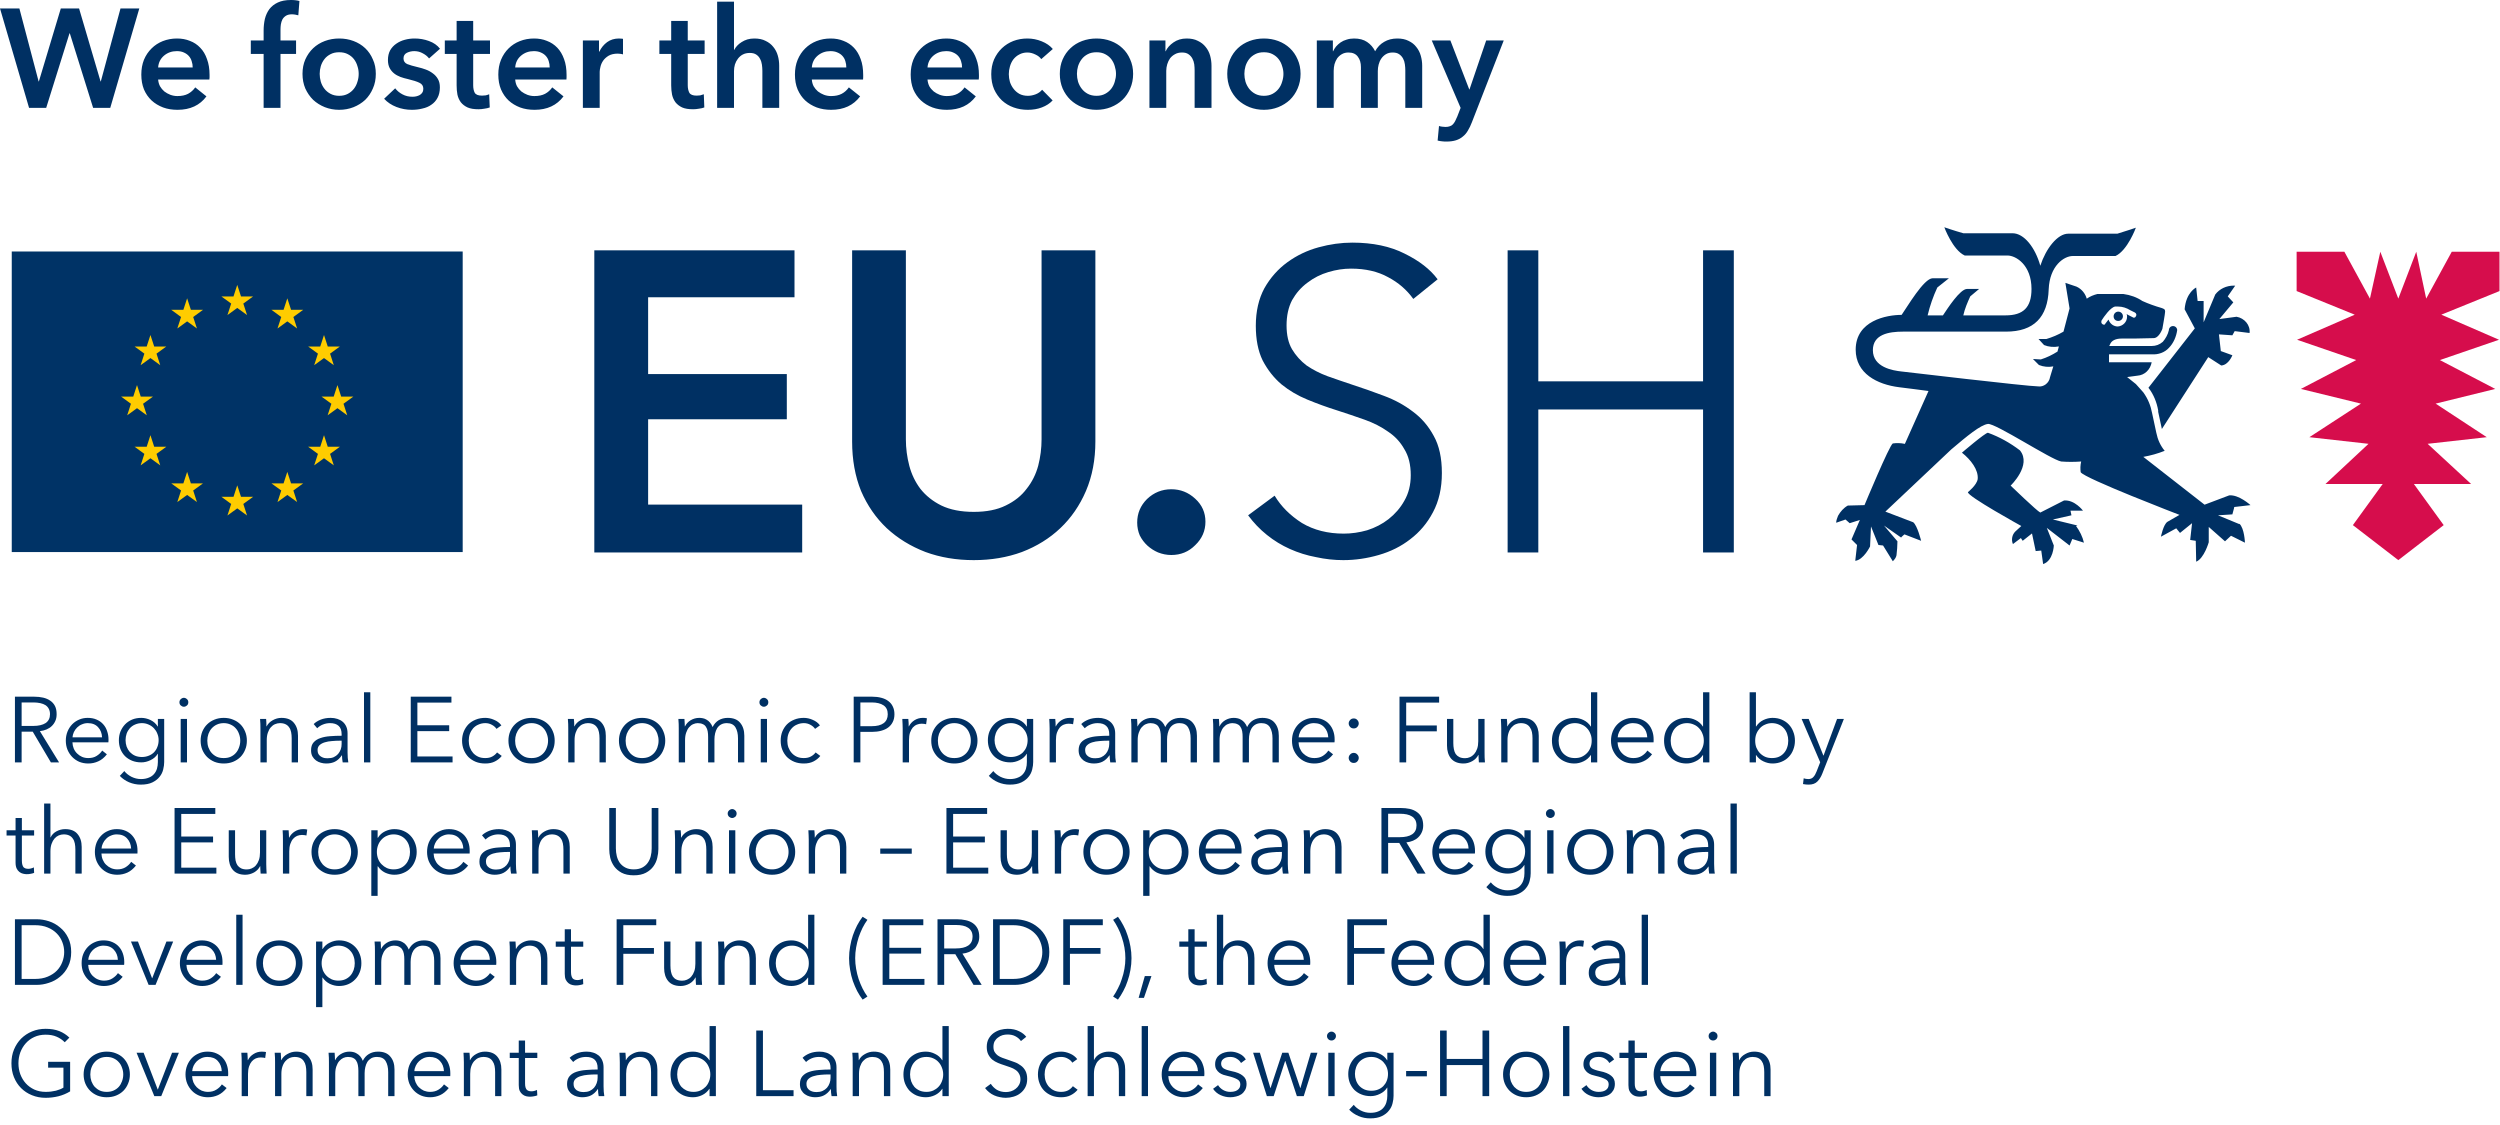 <svg xmlns="http://www.w3.org/2000/svg" viewBox="0 0 400 180">
<path fill="#003063" d="m46.54 0c-.84 0-1.54.14-2.09.4-.56.26-1 .61-1.35 1.06-.33.45-.57.97-.72 1.57-.13.59-.2 1.2-.2 1.85l0 1.59-2.05 0 0 2.16 2.05 0 0 8.63 2.7 0 0-8.63 2.49 0 0-2.16-2.49 0 0-1.75c0-.27.02-.55.06-.83.05-.29.13-.55.25-.79.14-.24.32-.43.56-.58.24-.15.56-.23.95-.23.19 0 .37.02.54.05.18.03.34.06.49.11l.18-2.29c-.21-.06-.42-.1-.63-.12-.19-.03-.44-.04-.74-.04zm68.2.27 0 16.99 2.7 0 0-5.89c0-.36.05-.71.15-1.06.11-.34.27-.65.48-.92.21-.28.47-.51.78-.67.32-.17.69-.25 1.13-.25.43 0 .77.09 1.03.27.27.18.47.41.61.7.15.27.24.58.29.92.04.33.07.65.07.97l0 5.93 2.69 0 0-6.74c0-.56-.07-1.1-.22-1.62-.15-.53-.39-.99-.72-1.39-.32-.41-.73-.73-1.24-.97-.49-.26-1.09-.38-1.8-.38-.4 0-.77.05-1.12.15-.34.11-.65.25-.92.43-.27.17-.51.36-.72.59-.19.21-.34.42-.45.65l-.04 0 0-7.71-2.7 0zm-114.74 1.08 4.65 15.91 2.74 0 3.73-11.93.05 0 3.73 11.93 2.74 0 4.65-15.91-3.01 0-3.15 11.68-.04 0-3.44-11.68-2.92 0-3.51 11.68-.04 0-3.08-11.68-3.1 0zm73.06 2 0 3.12-1.89 0 0 2.16 1.89 0 0 5.03c0 .53.04 1.02.13 1.49.1.45.28.85.54 1.21.27.34.63.62 1.08.83.45.2 1.03.29 1.75.29.3 0 .61-.03.94-.09.33-.04.62-.11.86-.2l-.09-2.11c-.17.07-.35.13-.56.18-.21.03-.41.04-.59.04-.6 0-.99-.15-1.17-.47-.16-.31-.24-.71-.24-1.19l0-5.01 2.69 0 0-2.16-2.69 0 0-3.12-2.65 0zm34.33 0 0 3.12-1.89 0 0 2.16 1.89 0 0 5.03c0 .53.05 1.02.14 1.49.1.45.28.85.54 1.21.27.34.63.62 1.07.83.45.2 1.04.29 1.76.29.3 0 .61-.03.94-.09.33-.04.62-.11.85-.2l-.08-2.11c-.17.07-.36.13-.57.18-.21.03-.4.04-.58.04-.6 0-.99-.15-1.17-.47-.16-.31-.25-.71-.25-1.19l0-5.01 2.7 0 0-2.16-2.7 0 0-3.12-2.65 0zm-79.08 2.81c-.8 0-1.56.14-2.27.42-.68.27-1.28.66-1.79 1.17-.51.5-.92 1.1-1.22 1.82-.28.71-.42 1.49-.42 2.36 0 .89.14 1.68.42 2.38.3.69.71 1.28 1.22 1.76.52.48 1.14.85 1.84 1.12.7.26 1.48.38 2.31.38 2.03 0 3.57-.72 4.63-2.15l-1.79-1.44c-.3.43-.69.78-1.15 1.03-.46.24-1.03.36-1.71.36-.39 0-.76-.07-1.12-.2-.36-.14-.68-.32-.97-.54-.28-.24-.51-.52-.69-.83-.17-.33-.27-.69-.3-1.08l8.2 0c.02-.12.03-.24.03-.36l0-.36c0-.97-.14-1.82-.41-2.54-.25-.73-.61-1.34-1.08-1.82-.46-.49-1.01-.86-1.66-1.1-.63-.26-1.32-.38-2.07-.38zm25.96 0c-.81 0-1.57.13-2.29.4-.72.27-1.34.65-1.87 1.15-.52.49-.94 1.09-1.26 1.8-.3.68-.45 1.46-.45 2.31 0 .85.15 1.63.45 2.34.32.7.74 1.31 1.26 1.82.53.49 1.15.88 1.87 1.17.72.28 1.48.42 2.29.42.81 0 1.57-.14 2.29-.42.72-.29 1.34-.68 1.87-1.17.52-.51.93-1.12 1.23-1.82.32-.71.47-1.49.47-2.34 0-.85-.15-1.63-.47-2.31-.3-.71-.71-1.31-1.23-1.8-.53-.5-1.15-.88-1.87-1.15-.72-.27-1.48-.4-2.29-.4zm12.09 0c-.54 0-1.06.06-1.57.2-.51.13-.97.34-1.38.63-.4.27-.73.62-.98 1.05-.24.44-.36.96-.36 1.56 0 .5.09.93.27 1.28.18.34.42.63.72.87.29.23.63.41 1.01.56.39.14.78.25 1.19.34.82.2 1.44.39 1.84.59.42.19.63.51.63.96 0 .24-.05.44-.16.61-.1.16-.24.3-.42.4-.17.09-.36.16-.57.21-.19.04-.39.06-.58.06-.59 0-1.12-.12-1.6-.38-.48-.25-.87-.58-1.17-.97l-1.77 1.67c.52.57 1.18 1.01 1.98 1.32.79.3 1.61.45 2.45.45.58 0 1.14-.06 1.68-.2.56-.12 1.04-.32 1.44-.61.42-.28.75-.65.99-1.1.25-.46.38-1.02.38-1.68 0-.53-.1-.97-.31-1.33-.21-.37-.49-.68-.83-.92-.33-.25-.71-.46-1.13-.61-.4-.15-.81-.27-1.21-.36-.77-.18-1.35-.35-1.75-.51-.39-.18-.59-.48-.59-.9 0-.42.18-.72.54-.9.36-.18.76-.27 1.19-.27.5 0 .95.12 1.37.36.42.22.75.49.99.81l1.75-1.55c-.43-.56-1.02-.97-1.77-1.24-.74-.27-1.49-.4-2.27-.4zm19.08 0c-.81 0-1.57.14-2.27.42-.69.27-1.29.66-1.8 1.17-.51.5-.91 1.1-1.21 1.82-.29.71-.43 1.49-.43 2.36 0 .89.14 1.68.43 2.38.3.69.7 1.28 1.21 1.76.52.48 1.14.85 1.84 1.12.71.26 1.48.38 2.32.38 2.02 0 3.56-.72 4.63-2.15l-1.8-1.44c-.3.43-.68.78-1.15 1.03-.46.24-1.03.36-1.71.36-.39 0-.76-.07-1.12-.2-.36-.14-.68-.32-.97-.54-.28-.24-.51-.52-.69-.83-.17-.33-.26-.69-.29-1.08l8.2 0c.01-.12.02-.24.02-.36l0-.36c0-.97-.13-1.82-.4-2.54-.26-.73-.62-1.34-1.08-1.82-.47-.49-1.02-.86-1.67-1.1-.62-.26-1.31-.38-2.06-.38zm13.59 0c-.72 0-1.35.19-1.89.58-.53.39-.95.9-1.25 1.53l-.05 0 0-1.8-2.58 0 0 10.79 2.69 0 0-5.78c0-.19.04-.45.12-.78.07-.33.21-.66.42-.97.21-.31.5-.58.88-.81.37-.22.87-.34 1.48-.34.12 0 .24.01.36.03.14.01.29.04.47.09l0-2.48c-.09-.03-.19-.04-.31-.04-.12-.02-.23-.02-.34-.02zm33.87 0c-.81 0-1.57.14-2.27.42-.69.27-1.29.66-1.8 1.17-.51.5-.91 1.1-1.21 1.82-.29.71-.43 1.49-.43 2.36 0 .89.14 1.68.43 2.38.3.69.7 1.28 1.21 1.76.52.48 1.14.85 1.84 1.12.71.26 1.48.38 2.32.38 2.02 0 3.56-.72 4.63-2.15l-1.8-1.44c-.3.43-.68.78-1.15 1.03-.46.24-1.03.36-1.71.36-.39 0-.76-.07-1.12-.2-.36-.14-.68-.32-.97-.54-.28-.24-.51-.52-.69-.83-.17-.33-.26-.69-.29-1.08l8.2 0c.01-.12.02-.24.02-.36l0-.36c0-.97-.13-1.82-.4-2.54-.26-.73-.62-1.34-1.08-1.82-.47-.49-1.02-.86-1.67-1.1-.62-.26-1.31-.38-2.06-.38zm18.51 0c-.81 0-1.56.14-2.27.42-.69.27-1.28.66-1.79 1.17-.51.5-.92 1.1-1.22 1.82-.28.71-.42 1.49-.42 2.36 0 .89.14 1.68.42 2.38.3.69.71 1.28 1.22 1.76.52.48 1.13.85 1.84 1.12.7.26 1.47.38 2.31.38 2.03 0 3.57-.72 4.63-2.15l-1.8-1.44c-.29.43-.68.78-1.14 1.03-.47.24-1.03.36-1.71.36-.39 0-.76-.07-1.12-.2-.36-.14-.68-.32-.97-.54-.28-.24-.52-.52-.7-.83-.16-.33-.26-.69-.29-1.08l8.2 0c.02-.12.03-.24.03-.36l0-.36c0-.97-.14-1.82-.41-2.54-.25-.73-.61-1.34-1.08-1.82-.46-.49-1.01-.86-1.66-1.1-.63-.26-1.32-.38-2.07-.38zm12.97 0c-.79 0-1.54.13-2.25.4-.69.27-1.29.65-1.82 1.15-.52.49-.94 1.09-1.26 1.8-.3.7-.45 1.49-.45 2.35 0 .9.15 1.71.45 2.41.32.7.74 1.3 1.26 1.8.54.49 1.16.87 1.87 1.12.72.26 1.47.38 2.27.38.81 0 1.56-.12 2.24-.38.71-.27 1.28-.64 1.73-1.12l-1.68-1.71c-.26.31-.59.55-1.01.72-.42.16-.84.25-1.26.25-.51 0-.96-.1-1.35-.3-.37-.21-.69-.48-.94-.81-.26-.33-.45-.69-.59-1.1-.12-.42-.18-.84-.18-1.26 0-.41.06-.83.18-1.23.12-.42.3-.8.54-1.12.26-.33.57-.6.95-.79.37-.21.81-.32 1.3-.32.43 0 .86.11 1.28.32.42.19.73.44.94.74l1.85-1.62c-.44-.52-1.03-.93-1.78-1.23-.73-.3-1.5-.45-2.29-.45zm11.06 0c-.81 0-1.58.13-2.3.4-.72.27-1.34.65-1.86 1.15-.53.49-.95 1.09-1.26 1.8-.3.68-.45 1.46-.45 2.31 0 .85.15 1.63.45 2.34.31.7.73 1.31 1.26 1.82.52.49 1.14.88 1.86 1.17.72.28 1.49.42 2.3.42.8 0 1.57-.14 2.29-.42.72-.29 1.34-.68 1.86-1.17.53-.51.94-1.12 1.24-1.82.31-.71.47-1.49.47-2.34 0-.85-.16-1.63-.47-2.31-.3-.71-.71-1.31-1.24-1.8-.52-.5-1.14-.88-1.86-1.15-.72-.27-1.49-.4-2.29-.4zm14.42 0c-.81 0-1.51.21-2.11.63-.58.4-1 .87-1.24 1.41l-.04 0 0-1.73-2.56 0 0 10.79 2.69 0 0-5.93c0-.36.06-.72.16-1.06.11-.36.26-.67.45-.94.21-.27.47-.49.79-.66.31-.18.69-.27 1.12-.27.44 0 .78.09 1.03.27.27.18.48.42.63.7.15.27.25.58.3.92.04.35.06.68.06.99l0 5.98 2.7 0 0-6.74c0-.56-.08-1.1-.22-1.62-.15-.53-.39-.99-.72-1.39-.32-.41-.73-.73-1.24-.97-.49-.26-1.09-.38-1.8-.38zm12.36 0c-.81 0-1.57.13-2.29.4-.72.27-1.34.65-1.87 1.15-.52.49-.94 1.09-1.25 1.8-.3.68-.45 1.46-.45 2.31 0 .85.15 1.63.45 2.34.31.7.73 1.31 1.25 1.82.53.49 1.15.88 1.87 1.17.72.28 1.48.42 2.29.42.81 0 1.57-.14 2.29-.42.72-.29 1.34-.68 1.87-1.17.52-.51.94-1.12 1.24-1.82.31-.71.47-1.49.47-2.34 0-.85-.16-1.63-.47-2.31-.3-.71-.72-1.31-1.24-1.8-.53-.5-1.15-.88-1.87-1.15-.72-.27-1.48-.4-2.29-.4zm14.43 0c-.44 0-.83.06-1.19.18-.36.1-.68.25-.97.45-.27.19-.51.41-.72.65-.19.24-.35.49-.47.76l-.04 0 0-1.73-2.57 0 0 10.79 2.7 0 0-5.93c0-.36.05-.72.13-1.06.11-.36.25-.67.43-.94.2-.27.44-.49.74-.66.3-.18.66-.27 1.06-.27.69 0 1.19.23 1.51.68.33.43.49.99.49 1.66l0 6.52 2.7 0 0-5.89c0-.34.04-.69.13-1.03.09-.36.23-.68.43-.97.19-.28.44-.52.74-.7.3-.18.66-.27 1.08-.27.43 0 .78.09 1.03.27.27.18.48.42.63.7.15.27.25.58.29.92.05.35.07.68.07.99l0 5.98 2.7 0 0-6.74c0-.56-.08-1.1-.23-1.62-.15-.53-.39-.99-.72-1.39-.31-.41-.72-.73-1.23-.97-.5-.26-1.1-.38-1.8-.38-.81 0-1.51.18-2.11.54-.6.34-1.08.84-1.44 1.5-.3-.61-.73-1.11-1.28-1.48-.56-.38-1.25-.56-2.09-.56zm12.43.31 4.62 10.79-.53 1.37c-.12.28-.24.53-.34.74-.11.21-.23.38-.36.52-.14.15-.3.25-.5.31-.19.08-.43.11-.71.11-.15 0-.32-.01-.5-.04-.16-.02-.34-.05-.52-.11l-.22 2.33c.24.06.47.1.7.12.24.03.47.04.69.04.6 0 1.11-.07 1.53-.2.44-.14.81-.34 1.12-.61.32-.25.59-.57.81-.96.23-.38.44-.81.63-1.31l5.1-13.1-2.81 0-2.67 7.84-.04 0-3.02-7.84-2.98 0zm-200.79 1.71c.44 0 .81.07 1.13.22.32.14.59.33.8.57.21.24.36.51.45.83.11.31.16.64.16.99l-5.53 0c.06-.77.37-1.39.92-1.87.57-.49 1.26-.74 2.07-.74zm57.12 0c.44 0 .81.07 1.13.22.33.14.6.33.81.57.21.24.36.51.45.83.1.31.15.64.15.99l-5.52 0c.06-.77.36-1.39.92-1.87.57-.49 1.26-.74 2.06-.74zm47.46 0c.44 0 .81.07 1.13.22.33.14.6.33.81.57.21.24.36.51.45.83.1.31.15.64.15.99l-5.52 0c.06-.77.36-1.39.92-1.87.57-.49 1.26-.74 2.06-.74zm18.52 0c.44 0 .81.07 1.12.22.33.14.6.33.81.57.21.24.36.51.45.83.11.31.16.64.16.99l-5.53 0c.06-.77.37-1.39.92-1.87.57-.49 1.26-.74 2.07-.74zm-97.12.18c.54 0 1 .1 1.39.31.39.2.71.46.97.79.25.33.44.7.56 1.12.14.41.2.82.2 1.24 0 .42-.06.84-.2 1.26-.12.42-.31.79-.56 1.12-.26.33-.58.6-.97.81-.39.21-.85.32-1.39.32-.54 0-1-.11-1.39-.32-.39-.21-.72-.48-.97-.81-.26-.33-.45-.7-.58-1.12-.12-.42-.18-.84-.18-1.26 0-.42.06-.83.18-1.24.13-.42.32-.79.58-1.12.25-.33.58-.59.97-.79.39-.21.85-.31 1.39-.31zm121.17 0c.54 0 1 .1 1.39.31.39.2.71.46.97.79.25.33.44.7.56 1.12.13.41.2.82.2 1.24 0 .42-.07.84-.2 1.26-.12.42-.31.79-.56 1.12-.26.33-.58.6-.97.81-.39.21-.85.32-1.39.32-.54 0-1.01-.11-1.4-.32-.39-.21-.71-.48-.96-.81-.26-.33-.45-.7-.59-1.12-.12-.42-.18-.84-.18-1.26 0-.42.06-.83.18-1.24.14-.42.33-.79.59-1.12.25-.33.57-.59.96-.79.39-.21.86-.31 1.4-.31zm26.78 0c.54 0 1.01.1 1.4.31.38.2.71.46.96.79.26.33.44.7.56 1.12.14.41.21.82.21 1.24 0 .42-.07.84-.21 1.26-.12.42-.3.79-.56 1.12-.25.33-.58.6-.96.81-.39.21-.86.32-1.4.32-.54 0-1-.11-1.39-.32-.39-.21-.71-.48-.97-.81-.25-.33-.45-.7-.58-1.12-.12-.42-.18-.84-.18-1.26 0-.42.06-.83.18-1.24.13-.42.33-.79.58-1.12.26-.33.58-.59.97-.79.39-.21.85-.31 1.39-.31z"/>
<path fill="#003366" d="m1.88 40.24v48.09h72.15v-48.09z"/>
<path fill="#ffcc00" d="m37.96 45.58.6 1.85h1.94l-1.57 1.14.6 1.84-1.57-1.14-1.57 1.14.6-1.84-1.57-1.14h1.94zm8.01 2.15.6 1.84h1.94l-1.57 1.15.6 1.84-1.57-1.14-1.57 1.14.6-1.84-1.57-1.15h1.94zm5.87 5.87.6 1.84h1.94l-1.57 1.14.6 1.85-1.57-1.14-1.57 1.14.6-1.85-1.57-1.14h1.94zm2.15 8.01.6 1.85h1.94l-1.57 1.14.6 1.85-1.57-1.14-1.57 1.14.6-1.85-1.57-1.14h1.94zm-2.15 8.02.6 1.85h1.94l-1.57 1.14.6 1.84-1.57-1.14-1.57 1.14.6-1.84-1.57-1.14h1.94zm-5.87 5.87.6 1.84h1.94l-1.57 1.14.6 1.85-1.57-1.14-1.57 1.14.6-1.85-1.57-1.14h1.94zm-8.01 2.15.6 1.84h1.94l-1.57 1.14.6 1.85-1.57-1.14-1.57 1.14.6-1.85-1.57-1.14h1.94zm-8.02-2.15.6 1.84h1.94l-1.57 1.14.6 1.85-1.57-1.14-1.57 1.14.6-1.85-1.57-1.14h1.94zm-5.87-5.87.6 1.85h1.94l-1.57 1.14.6 1.84-1.57-1.14-1.57 1.14.6-1.84-1.57-1.14h1.94zm-2.15-8.02.6 1.85h1.95l-1.58 1.14.6 1.85-1.57-1.14-1.57 1.14.6-1.85-1.57-1.14h1.94zm2.15-8.01.6 1.84h1.94l-1.57 1.14.6 1.85-1.57-1.14-1.57 1.14.6-1.85-1.57-1.14h1.94zm5.87-5.87.6 1.84h1.94l-1.57 1.15.6 1.84-1.57-1.14-1.57 1.14.6-1.84-1.57-1.15h1.94z"/>
<path fill="#003063" d="m216.36 38.82c-1.77 0-3.57.25-5.39.75-1.82.5-3.48 1.29-4.99 2.39-1.5 1.09-2.73 2.48-3.68 4.16-.91 1.69-1.37 3.69-1.37 6.01 0 2.19.36 4.03 1.09 5.53.78 1.5 1.78 2.78 3.01 3.83 1.23 1 2.62 1.82 4.16 2.45 1.55.64 3.12 1.21 4.71 1.71 1.55.5 3.03 1 4.44 1.5 1.41.5 2.67 1.14 3.76 1.92 1.09.72 1.96 1.66 2.59 2.79.69 1.1 1.03 2.49 1.03 4.17 0 1.55-.34 2.91-1.03 4.1-.63 1.13-1.48 2.11-2.52 2.93-1 .78-2.14 1.37-3.42 1.78-1.27.36-2.52.54-3.75.54-2.55 0-4.78-.56-6.69-1.7-1.87-1.19-3.33-2.64-4.37-4.37l-4.24 3.14c.87 1.18 1.87 2.23 3.01 3.14 1.13.91 2.36 1.66 3.68 2.25 1.32.59 2.71 1.03 4.17 1.3 1.46.32 2.91.48 4.37.48 1.91 0 3.8-.28 5.67-.82 1.91-.55 3.59-1.39 5.05-2.53 1.5-1.14 2.71-2.57 3.62-4.3.95-1.77 1.43-3.87 1.43-6.28 0-2.41-.43-4.39-1.3-5.94-.86-1.6-1.98-2.89-3.34-3.89-1.37-1.05-2.91-1.89-4.64-2.53-1.69-.64-3.37-1.23-5.06-1.78-1.36-.45-2.68-.91-3.96-1.36-1.23-.46-2.34-1.03-3.34-1.71-.96-.73-1.73-1.59-2.33-2.59-.59-1-.88-2.28-.88-3.83 0-1.54.29-2.89.88-4.03.64-1.13 1.46-2.07 2.46-2.8 1-.77 2.12-1.34 3.35-1.7 1.23-.37 2.43-.55 3.62-.55 2.32 0 4.3.46 5.94 1.37 1.64.86 2.98 2.02 4.03 3.48l3.89-3.14c-1.18-1.6-2.94-2.96-5.26-4.1-2.32-1.18-5.12-1.77-8.4-1.77zm-121.27 1.23 0 48.34 33.26 0 0-7.65-24.65 0 0-13.66 22.19 0 0-7.23-22.19 0 0-12.29 23.42 0 0-7.51-32.03 0zm41.25 0 0 30.59c0 2.91.47 5.55 1.43 7.92 1 2.32 2.37 4.3 4.1 5.94 1.77 1.64 3.84 2.91 6.21 3.82 2.37.87 4.94 1.3 7.72 1.3 2.77 0 5.34-.43 7.71-1.3 2.37-.91 4.42-2.18 6.15-3.82 1.73-1.64 3.09-3.62 4.09-5.94 1.01-2.37 1.51-5.01 1.51-7.92l0-30.59-8.61 0 0 30.24c0 1.42-.18 2.83-.54 4.24-.37 1.36-.98 2.59-1.85 3.68-.82 1.1-1.93 1.99-3.34 2.67-1.37.68-3.08 1.02-5.12 1.02-2.05 0-3.78-.34-5.19-1.02-1.37-.68-2.48-1.57-3.35-2.67-.82-1.09-1.41-2.32-1.77-3.68-.37-1.41-.55-2.82-.55-4.24l0-30.24-8.6 0zm104.88 0 0 48.34 4.91 0 0-22.88 26.36 0 0 22.88 4.92 0 0-48.34-4.92 0 0 20.96-26.36 0 0-20.96-4.91 0zm-53.81 38.23c-1.5 0-2.8.53-3.89 1.57-1.05 1.05-1.57 2.3-1.57 3.76 0 .73.14 1.41.41 2.05.32.64.73 1.18 1.23 1.64.5.45 1.07.82 1.7 1.09.69.27 1.39.41 2.12.41 1.5 0 2.78-.52 3.82-1.57 1.1-1.05 1.64-2.3 1.64-3.76 0-1.45-.54-2.68-1.64-3.68-1.09-1.01-2.36-1.51-3.82-1.51z"/>
<path fill="#003063" d="m311.09 36.36c0 0 1.33 3.63 3.26 4.52h6.83c1.41 0 3.86 1.56 3.86 5.35 0 2.97-1.33 4.23-4.15 4.23h-6.76c.22-1.04.67-2.08 1.11-3.04l1.42-1.19h-1.93c-1.12 0-3.12 3.12-3.86 4.23h-2.45c.37-1.56.89-3.04 1.55-4.46l1.86-1.48h-2.6c-1.41 0-4.08 4.6-4.97 5.86-2.38 0-7.35.9-7.35 5.57 0 3.79 3.41 5.57 6.98 6.01.15 0 4.67.6 4.67.6l-3.78 8.46c-.67-.15-1.34-.15-1.93-.07-.52.22-4.53 9.87-4.53 9.87l-2.67.07c-.67.37-1.19.97-1.56 1.63-.15.38-.3.75-.3 1.12l1.49-.52.67.59 1.63-.52-1.34 3.12.89.89-.29 2.53c1.33-.15 2.37-2.3 2.37-2.3l.15-3.2 1.19 2.97.74.08 1.56 2.52c.3-.3.52-.59.59-.96.08-.75.15-1.49.15-2.23l-2.15-2.52 2.74 1.92c0-.07.45-.44.53-.51l2.67 1.03c0 0-.6-2.45-1.27-2.97l-4.45-1.7 10.54-9.95c2.53-2.15 4.68-3.93 5.87-4.08 1.18-.15 10.09 5.71 11.72 6.01 1.04.08 2.08.08 3.2 0-.15.59-.15 1.19-.08 1.71.52.96 15.81 6.83 15.81 6.83l-1.93 1.11c-.67.45-1.04 2.38-1.04 2.38l2.45-1.34.6.74 1.93-1.56-.3 2.68.89.14.07 3.34c1.27-.52 2.01-3.11 2.01-3.11v-2.45l2.6 2.3.96-.89 2.23 1.11c0 0-.08-2.3-.89-3.04v.07l-3.42-1.41 2.3-.15c0-.07.3-1.04.3-1.18l2.6-.3c0 0-1.86-1.71-3.41-1.56l-3.94 1.49-9.8-7.65c1.19-.22 2.3-.52 3.42-.97-.67-.81-1.12-1.78-1.34-2.89l-.67-3.12c-.22-1.19-.66-2.3-1.41-3.34-.37-.44-.81-.89-1.19-1.33l-1.4-1.12 1.63-.22c1.19-.08 2.08-.97 2.3-2.15h-6.83v-1.27h6.83c1.04.08 2.08-.29 2.75-1.03.74-.75 1.18-1.79 1.33-2.83 0-.37-.3-.66-.67-.66-.37 0-.66.29-.66.66-.15.67-.52 1.34-.97 1.86-.52.45-1.11.67-1.78.67h-6.76c0-.22 0-.08.08-.22.22-.67.96-.97 1.85-.97 1.49 0 3.12 0 5.13-.07.89 0 1.41-1.49 1.41-1.49 0 0 .44-2.45.44-2.75 0-.37-.15-.44-.59-.59-1.04-.3-2.08-.67-3.05-1.11-.89-.6-1.93-.97-3.04-1.12h-4.16c-.59.15-1.18.38-1.7.75-.23-.82-.82-1.56-1.64-1.93l-1.78-.6.67 4.09-.97 3.71c-.89.52-1.78.89-2.74 1.18h-1.26l.89.97c.74.3 1.56.37 2.37.22l-.22.82c-.82.52-1.71.96-2.67 1.26l-1.26-.07.96.96c.74.3 1.56.37 2.3.22l-.52 1.71c-.15.97-1.04 1.63-1.93 1.49-1.63 0-21.82-2.38-21.82-2.38-1.41-.15-4.6-.67-4.6-3.41 0-2.53 2.52-2.97 4.82-2.97h16.48c4.45 0 6.68-2.3 6.83-6.76.15-3.78 2.45-5.34 3.86-5.34h6.83c1.93-.89 3.26-4.53 3.26-4.53 0 0-1.48.52-2.96.96h-7.87c-1.71 0-3.57 2.38-4.46 5.13-.81-2.9-2.59-5.2-4.45-5.2h-7.87c-1.56-.44-3.04-.96-3.04-.96zm46.3 9.34c-1.17 0-2.26.51-2.95 1.42l-1.86 4.45v-3.41h-.96l-.23-2.16c0 0-1.63.75-1.85 3.49l1.63 3.05-7.42 9.5c.81 1.04 1.33 2.3 1.56 3.64v.22l.59 2.74 7.42-11.5 2.08 1.34c1.19-.08 1.78-1.64 1.78-1.64l-1.85-.67-.3-2.67 2.15.15.37-.67 2.38.3c.15-1.26-.82-2.38-2.08-2.6l-2.75.37 2.23-2.67-.89-.96 1.19-1.71c-.07-.01-.16-.01-.23-.01zm-18.99 3.35h.52c.67 0 1.34.22 1.93.59l.75.37c.22.15.29.37.14.6-.07.22-.37.29-.51.15l-.75-.38-.22-.14c.07.14.07.29.07.44 0 .82-.66 1.49-1.48 1.56-.67 0-1.26-.44-1.49-1.11-.14.22-.37.44-.52.67 0 .14-.22.22-.44.07-.22-.15-.22-.37-.15-.59.37-.6 1.41-2.08 2.15-2.23zm.52.81c-.44 0-.74.38-.74.75 0 .44.3.74.74.74.45 0 .75-.37.75-.74 0-.45-.37-.75-.75-.75zm-20.85 19.38c-.45 0-4.16 3.19-4.16 3.19 1.41 1.11 2.67 2.75 2.52 4.23-.15.97-1.56 2.08-1.56 2.08-.22.59 8.54 5.42 8.54 5.42l-.97.89c-.52.52-.66 1.34-.37 2l1.27-.96.29.44 1.49-1.18.59 2.82.89-.08.3 2.16c1.63-.52 1.71-2.97 1.71-2.97l-1.12-2.82 3.64 2.82.44-1.04 1.86.59c-.22-.96-.67-1.85-1.26-2.67l.22-.08-3.93-.96 2.97-.67-.15-.74h2c0 0-1.33-1.78-3.04-1.63l-3.79 1.93c-.52-.23-4.75-4.31-4.75-4.31 0 0 3.42-3.27 1.49-5.64-1.56-1.19-3.27-2.15-5.12-2.82z"/>
<path fill="#d60d4c" d="m367.46 40.28v6.29l9.3 3.78-9.23 4.01 9.46 3.25-8.85 4.62 9.61 2.35-8.25 5.37 9.46 1.06-6.89 6.43h9.16l-4.77 6.58 7.27 5.6 7.26-5.6-4.77-6.58h9.16l-6.96-6.43 9.46-1.06-8.18-5.37 9.54-2.35-8.86-4.62 9.46-3.25-9.23-4.01 9.31-3.78v-6.29h-7.64l-4.09 7.5-1.59-7.5-2.87 7.5-2.88-7.5-1.66 7.5-4.09-7.5z"/>
<path fill="#003063" d="m58.24 110.76 0 11.22 1.01 0 0-11.22-1.01 0zm196.32 0 0 5.48-.03 0c-.3-.46-.69-.8-1.16-1.03-.48-.23-.97-.35-1.47-.35-.54 0-1.04.09-1.48.28-.44.19-.81.44-1.13.77-.31.33-.55.71-.73 1.16-.17.44-.25.92-.25 1.44 0 .51.08.99.25 1.44.18.44.42.83.73 1.15.32.33.69.59 1.13.77.44.19.94.29 1.48.29.5 0 .99-.12 1.47-.35.47-.22.86-.56 1.16-1l.03 0 0 1.17 1 0 0-11.22-1 0zm17.93 0 0 5.48-.03 0c-.3-.46-.68-.8-1.16-1.03-.47-.23-.96-.35-1.46-.35-.55 0-1.04.09-1.49.28-.43.19-.81.44-1.13.77-.3.33-.54.71-.72 1.16-.17.44-.25.92-.25 1.44 0 .51.08.99.25 1.44.18.44.42.83.72 1.15.32.33.7.59 1.13.77.45.19.94.29 1.49.29.5 0 .99-.12 1.46-.35.48-.22.86-.56 1.16-1l.03 0 0 1.17 1.01 0 0-11.22-1.01 0zm7.45 0 0 11.22 1.01 0 0-1.17.03 0c.29.44.68.78 1.15 1 .48.23.97.35 1.47.35.55 0 1.03-.1 1.47-.29.44-.18.82-.44 1.13-.77.31-.32.56-.71.72-1.15.18-.45.27-.93.27-1.44 0-.52-.09-1-.27-1.44-.16-.45-.41-.83-.72-1.16-.31-.33-.69-.58-1.13-.77-.44-.19-.92-.28-1.47-.28-.5 0-.99.12-1.47.35-.47.23-.86.57-1.15 1.03l-.03 0 0-5.48-1.01 0zm-277.55.71 0 10.51 1.07 0 0-4.91 1.78 0 2.9 4.91 1.31 0-3.07-5c.39-.04.74-.13 1.07-.27.32-.14.61-.32.84-.55.24-.23.43-.51.57-.83.14-.31.2-.67.2-1.05 0-.52-.08-.95-.26-1.31-.18-.35-.43-.64-.76-.86-.32-.22-.7-.39-1.14-.49-.44-.1-.91-.15-1.43-.15l-3.08 0zm63.33 0 0 10.51 6.69 0 0-.95-5.63 0 0-4.05 5.09 0 0-.94-5.09 0 0-3.62 5.45 0 0-.95-6.51 0zm70.87 0 0 10.51 1.07 0 0-4.88 1.87 0c.54 0 1.02-.06 1.46-.18.44-.12.82-.29 1.12-.52.32-.24.56-.53.73-.88.18-.35.27-.77.27-1.24 0-.48-.09-.89-.26-1.23-.16-.36-.41-.65-.72-.88-.31-.24-.68-.41-1.11-.52-.44-.12-.92-.18-1.46-.18l-2.97 0zm87.33 0 0 10.51 1.07 0 0-4.97 4.9 0 0-.94-4.9 0 0-3.65 5.27 0 0-.95-6.34 0zm-194.5.18c-.18 0-.34.07-.49.21-.15.13-.22.3-.22.5 0 .21.07.39.22.52.15.13.31.2.49.2.18 0 .34-.07.49-.2.15-.13.22-.31.22-.52 0-.2-.07-.37-.22-.5-.15-.14-.31-.21-.49-.21zm92.8 0c-.18 0-.34.07-.49.21-.15.13-.22.3-.22.5 0 .21.07.39.22.52.15.13.31.2.49.2.18 0 .34-.07.49-.2.15-.13.22-.31.22-.52 0-.2-.07-.37-.22-.5-.15-.14-.31-.21-.49-.21zm-118.76.74 1.9 0c.39 0 .75.04 1.08.11.33.07.6.18.83.32.23.15.41.35.53.58.13.24.2.53.2.88 0 .62-.24 1.09-.7 1.41-.47.3-1.13.46-1.99.46l-1.85 0 0-3.76zm134.2 0 1.81 0c.81 0 1.44.16 1.89.46.45.3.68.78.68 1.43 0 .62-.22 1.1-.65 1.42-.44.33-1.08.49-1.92.49l-1.81 0 0-3.8zm-123.63 2.47c-.49 0-.95.09-1.38.28-.42.18-.79.43-1.11.76-.31.32-.56.71-.74 1.15-.18.45-.27.93-.27 1.46 0 .52.09 1.01.27 1.45.19.45.44.83.76 1.16.31.32.69.58 1.12.77.45.18.93.27 1.44.27.58 0 1.11-.12 1.61-.35.5-.22.96-.6 1.37-1.12l-.75-.6c-.2.32-.49.6-.88.85-.37.24-.82.35-1.35.35-.35 0-.68-.06-.99-.19-.31-.14-.57-.32-.8-.55-.23-.22-.41-.49-.54-.8-.12-.3-.19-.63-.2-.98l5.75 0c.01-.09.02-.17.02-.25l0-.22c0-.48-.08-.92-.23-1.34-.13-.41-.34-.77-.62-1.08-.28-.32-.62-.56-1.04-.74-.41-.19-.89-.28-1.44-.28zm8.58 0c-.55 0-1.04.09-1.49.28-.43.19-.81.44-1.12.77-.31.33-.55.71-.73 1.14-.17.44-.25.9-.25 1.4 0 .5.08.97.25 1.41.18.43.42.81.73 1.12.31.31.69.55 1.12.73.45.18.94.27 1.49.27.5 0 1-.12 1.48-.36.5-.24.88-.57 1.14-1.01l.03 0 0 1.31c0 .37-.05.72-.14 1.05-.1.34-.26.63-.48.88-.21.24-.48.44-.83.57-.35.15-.77.23-1.26.23-.54 0-1.04-.13-1.53-.37-.47-.25-.85-.55-1.13-.91l-.72.77c.41.44.91.78 1.49 1.03.59.24 1.2.37 1.84.37.78 0 1.4-.12 1.89-.36.48-.24.86-.53 1.14-.89.29-.35.48-.75.58-1.17.11-.43.16-.83.16-1.2l0-6.89-1.01 0 0 1.21-.03 0c-.27-.45-.65-.79-1.14-1.03-.48-.23-.98-.35-1.48-.35zm13.19 0c-.54 0-1.03.09-1.49.28-.45.18-.84.43-1.17.76-.33.32-.58.71-.77 1.15-.18.45-.27.93-.27 1.46 0 .52.09 1.01.27 1.45.19.45.44.83.77 1.16.33.32.72.58 1.17.77.46.18.95.27 1.49.27.54 0 1.04-.09 1.49-.27.46-.19.85-.45 1.18-.77.32-.33.57-.71.75-1.16.19-.44.28-.93.28-1.45 0-.53-.09-1.01-.28-1.46-.18-.44-.43-.83-.75-1.15-.33-.33-.72-.58-1.18-.76-.45-.19-.95-.28-1.49-.28zm9.24 0c-.5 0-.97.13-1.41.38-.45.25-.77.58-.97.98l-.03 0c0-.15 0-.33-.01-.56-.01-.23-.03-.44-.04-.63l-.97 0c.02.24.04.51.05.81.01.29.01.54.01.72l0 5.42 1.01 0 0-3.56c0-.47.06-.87.18-1.2.12-.35.27-.63.47-.85.2-.23.42-.4.67-.5.26-.11.52-.17.79-.17.36 0 .66.06.9.18.25.12.44.29.58.51.15.2.25.45.31.75.06.3.09.63.09 1l0 3.84 1.01 0 0-4.26c0-.86-.22-1.55-.67-2.08-.43-.52-1.09-.78-1.97-.78zm7.87 0c-.59 0-1.12.09-1.6.28-.46.19-.84.42-1.12.71l.56.67c.25-.25.55-.45.9-.59.36-.15.75-.23 1.16-.23.6 0 1.06.15 1.38.45.32.29.47.74.47 1.35l0 .22c-.63 0-1.24.02-1.83.07-.59.04-1.11.14-1.56.3-.46.15-.82.38-1.1.7-.27.3-.4.72-.4 1.26 0 .38.07.71.22.98.16.27.35.48.58.65.24.17.5.29.77.36.29.08.57.12.83.12.57 0 1.05-.1 1.44-.3.41-.21.77-.55 1.08-1.01l.03 0c0 .19.01.38.03.58.02.2.05.38.08.55l.9 0c-.04-.2-.07-.44-.09-.73-.02-.29-.03-.56-.03-.83l0-3.04c0-.43-.06-.8-.2-1.11-.14-.32-.33-.58-.58-.79-.25-.21-.54-.36-.86-.46-.33-.11-.68-.16-1.06-.16zm24.73 0c-.56 0-1.07.09-1.52.28-.46.18-.85.43-1.18.76-.31.32-.56.71-.74 1.15-.18.45-.27.93-.27 1.46 0 .52.09 1.01.27 1.45.18.45.43.83.74 1.16.33.32.72.58 1.18.77.45.18.96.27 1.52.27.61 0 1.12-.11 1.55-.33.43-.22.8-.51 1.09-.88l-.75-.56c-.2.27-.45.48-.76.65-.31.17-.68.25-1.13.25-.4 0-.77-.06-1.09-.2-.33-.15-.61-.35-.84-.6-.22-.25-.4-.55-.53-.89-.12-.33-.18-.7-.18-1.09 0-.4.06-.77.18-1.1.13-.35.31-.64.53-.89.24-.26.52-.46.85-.59.33-.15.69-.23 1.1-.23.37 0 .72.09 1.04.27.32.17.57.39.74.65l.78-.56c-.29-.4-.68-.69-1.17-.89-.47-.21-.94-.31-1.41-.31zm7.41 0c-.54 0-1.03.09-1.49.28-.45.18-.84.43-1.17.76-.33.32-.58.71-.77 1.15-.18.45-.27.93-.27 1.46 0 .52.09 1.01.27 1.45.19.45.44.83.77 1.16.33.32.72.58 1.17.77.46.18.95.27 1.49.27.54 0 1.04-.09 1.49-.27.46-.19.85-.45 1.18-.77.32-.33.57-.71.75-1.16.19-.44.28-.93.28-1.45 0-.53-.09-1.01-.28-1.46-.18-.44-.43-.83-.75-1.15-.33-.33-.72-.58-1.18-.76-.45-.19-.95-.28-1.49-.28zm9.24 0c-.5 0-.97.13-1.41.38-.45.25-.77.58-.97.98l-.03 0c0-.15 0-.33-.01-.56-.01-.23-.03-.44-.05-.63l-.96 0c.02.24.04.51.05.81 0 .29.01.54.01.72l0 5.42 1.01 0 0-3.56c0-.47.06-.87.18-1.2.12-.35.27-.63.47-.85.2-.23.42-.4.67-.5.26-.11.52-.17.79-.17.36 0 .66.06.9.18.25.12.44.29.58.51.15.2.25.45.31.75.06.3.09.63.09 1l0 3.84 1.01 0 0-4.26c0-.86-.22-1.55-.67-2.08-.43-.52-1.09-.78-1.97-.78zm8.44 0c-.54 0-1.03.09-1.49.28-.45.18-.84.43-1.17.76-.32.32-.58.71-.77 1.15-.18.45-.27.93-.27 1.46 0 .52.09 1.01.27 1.45.19.45.45.83.77 1.16.33.32.72.58 1.17.77.46.18.95.27 1.49.27.54 0 1.04-.09 1.5-.27.45-.19.84-.45 1.17-.77.32-.33.58-.71.75-1.16.19-.44.29-.93.29-1.45 0-.53-.1-1.01-.29-1.46-.17-.44-.43-.83-.75-1.15-.33-.33-.72-.58-1.17-.76-.46-.19-.96-.28-1.5-.28zm9.15 0c-.5 0-.96.13-1.38.38-.4.25-.71.58-.9.98l-.03 0c0-.15-.01-.33-.02-.56-.01-.23-.02-.44-.04-.63l-.97 0c.02.24.04.51.05.81.01.29.01.54.01.72l0 5.42 1.01 0 0-3.56c0-.47.06-.87.18-1.2.12-.35.27-.63.46-.85.2-.23.41-.4.65-.5.25-.11.49-.17.73-.17.33 0 .61.06.83.17.22.09.38.24.5.44.13.19.22.42.27.7.05.27.07.58.07.92l0 4.05 1.01 0 0-3.7c0-.32.04-.64.11-.95.07-.3.18-.57.32-.81.16-.25.36-.45.61-.59.26-.15.57-.23.94-.23.65 0 1.11.23 1.38.67.27.45.41 1.03.41 1.77l0 3.84 1.01 0 0-4.26c0-.86-.22-1.55-.67-2.08-.43-.52-1.09-.78-1.97-.78-.56 0-1.05.13-1.47.38-.4.25-.73.61-.96 1.09-.12-.3-.27-.54-.43-.73-.16-.19-.34-.34-.54-.45-.19-.12-.38-.19-.59-.23-.2-.04-.39-.06-.58-.06zm16.73 0c-.56 0-1.07.09-1.52.28-.46.18-.85.43-1.18.76-.31.32-.56.71-.74 1.15-.18.45-.26.93-.26 1.46 0 .52.08 1.01.26 1.45.18.45.43.83.74 1.16.33.32.72.58 1.18.77.45.18.96.27 1.52.27.61 0 1.12-.11 1.55-.33.43-.22.8-.51 1.09-.88l-.75-.56c-.2.27-.45.48-.76.65-.31.17-.68.25-1.13.25-.4 0-.77-.06-1.09-.2-.33-.15-.61-.35-.83-.6-.23-.25-.41-.55-.54-.89-.12-.33-.18-.7-.18-1.09 0-.4.06-.77.18-1.1.13-.35.31-.64.54-.89.23-.26.51-.46.84-.59.33-.15.69-.23 1.1-.23.37 0 .72.09 1.04.27.32.17.57.39.74.65l.78-.56c-.29-.4-.68-.69-1.17-.89-.47-.21-.94-.31-1.41-.31zm19.04 0c-.5 0-.94.13-1.34.38-.39.25-.69.58-.89.98l-.03 0c0-.15 0-.33-.01-.56-.01-.23-.03-.44-.05-.63l-.96 0c.02.24.03.51.04.81.01.29.02.54.02.72l0 5.42 1.01 0 0-3.56c0-.47.05-.86.16-1.19.12-.34.27-.61.44-.82.19-.21.41-.37.66-.47.24-.1.5-.15.77-.15.14 0 .27.01.41.03.14.02.24.04.3.06l.13-.95c-.11-.03-.21-.05-.32-.06-.1-.01-.22-.01-.34-.01zm5.04 0c-.53 0-1.03.09-1.48.28-.46.18-.85.43-1.18.76-.32.32-.58.71-.77 1.15-.18.45-.26.93-.26 1.46 0 .52.08 1.01.26 1.45.19.45.45.83.77 1.16.33.32.72.58 1.18.77.45.18.95.27 1.48.27.54 0 1.04-.09 1.5-.27.45-.19.84-.45 1.17-.77.33-.33.58-.71.76-1.16.18-.44.28-.93.28-1.45 0-.53-.1-1.01-.28-1.46-.18-.44-.43-.83-.76-1.15-.33-.33-.72-.58-1.17-.76-.46-.19-.96-.28-1.5-.28zm8.96 0c-.54 0-1.04.09-1.48.28-.44.19-.82.44-1.13.77-.31.33-.55.71-.73 1.14-.17.44-.25.9-.25 1.4 0 .5.08.97.25 1.41.18.43.42.81.73 1.12.31.31.69.55 1.13.73.44.18.94.27 1.48.27.5 0 1-.12 1.48-.36.5-.24.88-.57 1.14-1.01l.03 0 0 1.31c0 .37-.04.72-.14 1.05-.1.34-.26.63-.48.88-.21.24-.48.44-.83.57-.35.15-.77.23-1.26.23-.53 0-1.04-.13-1.53-.37-.47-.25-.85-.55-1.13-.91l-.72.77c.41.44.91.78 1.5 1.03.58.24 1.19.37 1.84.37.77 0 1.39-.12 1.88-.36.48-.24.86-.53 1.14-.89.29-.35.48-.75.58-1.17.11-.43.16-.83.16-1.2l0-6.89-1.01 0 0 1.21-.03 0c-.27-.45-.65-.79-1.14-1.03-.48-.23-.98-.35-1.48-.35zm9.51 0c-.5 0-.94.13-1.34.38-.39.25-.69.58-.89.98l-.03 0c0-.15 0-.33-.01-.56-.01-.23-.03-.44-.05-.63l-.96 0c.02.24.03.51.04.81.01.29.02.54.02.72l0 5.42 1.01 0 0-3.56c0-.47.05-.86.16-1.19.12-.34.27-.61.45-.82.18-.21.4-.37.65-.47.25-.1.5-.15.77-.15.14 0 .28.01.42.03.13.02.23.04.29.06l.14-.95c-.11-.03-.22-.05-.33-.06-.1-.01-.21-.01-.34-.01zm4.57 0c-.6 0-1.13.09-1.61.28-.46.19-.84.42-1.12.71l.56.67c.25-.25.55-.45.91-.59.35-.15.74-.23 1.15-.23.61 0 1.07.15 1.38.45.32.29.48.74.48 1.35l0 .22c-.64 0-1.25.02-1.84.07-.59.04-1.1.14-1.56.3-.45.15-.82.38-1.1.7-.26.3-.4.72-.4 1.26 0 .38.08.71.22.98.16.27.36.48.58.65.24.17.5.29.77.36.29.08.57.12.84.12.56 0 1.04-.1 1.43-.3.41-.21.77-.55 1.09-1.01l.03 0c0 .19.01.38.03.58.02.2.04.38.07.55l.91 0c-.04-.2-.07-.44-.09-.73-.02-.29-.03-.56-.03-.83l0-3.04c0-.43-.07-.8-.21-1.11-.14-.32-.33-.58-.58-.79-.25-.21-.53-.36-.86-.46-.33-.11-.68-.16-1.05-.16zm8.57 0c-.5 0-.96.13-1.38.38-.4.25-.71.58-.9.98l-.03 0c0-.15-.01-.33-.02-.56-.01-.23-.02-.44-.04-.63l-.97 0c.02.24.04.51.05.81.01.29.01.54.01.72l0 5.42 1.01 0 0-3.56c0-.47.06-.87.18-1.2.12-.35.27-.63.46-.85.2-.23.41-.4.65-.5.25-.11.49-.17.73-.17.33 0 .61.06.83.17.22.09.39.24.5.44.13.19.22.42.27.7.05.27.08.58.08.92l0 4.05 1 0 0-3.7c0-.32.04-.64.11-.95.07-.3.18-.57.32-.81.16-.25.37-.45.61-.59.26-.15.57-.23.94-.23.65 0 1.11.23 1.38.67.27.45.41 1.03.41 1.77l0 3.84 1.01 0 0-4.26c0-.86-.22-1.55-.67-2.08-.43-.52-1.09-.78-1.97-.78-.56 0-1.05.13-1.47.38-.4.25-.73.61-.96 1.09-.12-.3-.26-.54-.43-.73-.16-.19-.34-.34-.54-.45-.18-.12-.38-.19-.59-.23-.2-.04-.39-.06-.58-.06zm13.1 0c-.5 0-.96.13-1.38.38-.41.25-.71.58-.9.98l-.03 0c0-.15-.01-.33-.02-.56-.01-.23-.02-.44-.04-.63l-.97 0c.02.24.04.51.05.81.01.29.01.54.01.72l0 5.42 1.01 0 0-3.56c0-.47.06-.87.18-1.2.12-.35.27-.63.46-.85.2-.23.41-.4.65-.5.25-.11.49-.17.73-.17.33 0 .61.06.83.17.22.09.38.24.5.44.13.19.22.42.27.7.05.27.07.58.07.92l0 4.05 1.01 0 0-3.7c0-.32.04-.64.11-.95.07-.3.17-.57.32-.81.16-.25.36-.45.61-.59.26-.15.57-.23.94-.23.65 0 1.11.23 1.38.67.27.45.41 1.03.41 1.77l0 3.84 1.01 0 0-4.26c0-.86-.22-1.55-.67-2.08-.43-.52-1.09-.78-1.97-.78-.57 0-1.05.13-1.47.38-.41.25-.73.61-.96 1.09-.12-.3-.27-.54-.43-.73-.16-.19-.34-.34-.54-.45-.19-.12-.38-.19-.59-.23-.2-.04-.39-.06-.58-.06zm12.82 0c-.5 0-.96.09-1.38.28-.43.18-.8.43-1.12.76-.31.32-.56.71-.74 1.15-.18.45-.26.93-.26 1.46 0 .52.08 1.01.26 1.45.19.45.44.83.76 1.16.32.32.69.58 1.13.77.44.18.92.27 1.44.27.57 0 1.1-.12 1.6-.35.5-.22.96-.6 1.38-1.12l-.76-.6c-.2.32-.49.6-.87.85-.38.24-.83.35-1.35.35-.36 0-.69-.06-1-.19-.3-.14-.57-.32-.8-.55-.23-.22-.4-.49-.53-.8-.13-.3-.2-.63-.21-.98l5.75 0c.01-.09.02-.17.02-.25l0-.22c0-.48-.07-.92-.22-1.34-.14-.41-.35-.77-.63-1.08-.27-.32-.62-.56-1.03-.74-.42-.19-.9-.28-1.44-.28zm33.34 0c-.49 0-.96.13-1.41.38-.44.25-.76.58-.96.98l-.03 0c0-.15 0-.33-.01-.56-.01-.23-.03-.44-.05-.63l-.96 0c.02.24.03.51.04.81.01.29.02.54.02.72l0 5.42 1 0 0-3.56c0-.47.06-.87.18-1.2.12-.35.28-.63.48-.85.2-.23.42-.4.67-.5.25-.11.51-.17.78-.17.37 0 .67.06.91.18.24.12.44.29.57.51.15.2.26.45.32.75.06.3.09.63.09 1l0 3.84 1 0 0-4.26c0-.86-.22-1.55-.66-2.08-.44-.52-1.1-.78-1.98-.78zm17.7 0c-.49 0-.95.09-1.38.28-.42.18-.79.43-1.11.76-.32.32-.56.71-.74 1.15-.18.45-.27.93-.27 1.46 0 .52.09 1.01.27 1.45.19.45.44.83.75 1.16.32.32.7.58 1.13.77.45.18.93.27 1.44.27.57 0 1.11-.12 1.6-.35.51-.22.97-.6 1.38-1.12l-.75-.6c-.2.32-.49.6-.88.85-.38.24-.83.35-1.35.35-.36 0-.69-.06-.99-.19-.31-.14-.58-.32-.8-.55-.23-.22-.41-.49-.54-.8-.13-.3-.2-.63-.21-.98l5.76 0c.01-.09.01-.17.01-.25l0-.22c0-.48-.07-.92-.22-1.34-.14-.41-.34-.77-.62-1.08-.28-.32-.62-.56-1.04-.74-.42-.19-.9-.28-1.44-.28zm-44.66.09c-.24 0-.43.08-.58.25-.15.16-.23.34-.23.55 0 .2.08.39.23.56.15.16.34.24.58.24.23 0 .43-.08.57-.24.15-.17.23-.36.23-.56 0-.21-.08-.39-.23-.55-.14-.17-.34-.25-.57-.25zm-187.69.08 0 6.95 1.01 0 0-6.95-1.01 0zm92.81 0 0 6.95 1 0 0-6.95-1 0zm109.8 0 0 4.26c0 .86.22 1.56.65 2.08.45.52 1.11.79 1.99.79.49 0 .96-.13 1.41-.38.44-.25.76-.58.96-.99l.03 0c0 .15.01.34.02.56.01.23.02.44.04.63l.97 0c-.02-.24-.04-.51-.05-.8-.01-.3-.01-.54-.01-.73l0-5.42-1.01 0 0 3.57c0 .46-.06.87-.18 1.21-.12.34-.28.62-.48.85-.19.21-.42.38-.68.49-.24.11-.5.16-.77.16-.36 0-.67-.06-.92-.18-.24-.12-.43-.28-.58-.49-.14-.22-.23-.47-.29-.77-.06-.3-.09-.63-.09-.99l0-3.85-1.01 0zm56.74 0 2.97 6.93-.57 1.46c-.15.39-.32.69-.52.9-.19.22-.47.33-.81.33-.26 0-.51-.04-.74-.12l-.11.92c.3.06.6.09.91.09.6 0 1.06-.17 1.38-.49.32-.32.59-.74.8-1.28l3.45-8.74-1.09 0-2.16 5.86-.03 0-2.35-5.86-1.13 0zm-274.23.67c.73 0 1.28.22 1.67.66.39.42.6.96.63 1.61l-4.73 0c.02-.29.1-.58.22-.84.13-.28.31-.52.52-.73.22-.22.47-.39.76-.5.29-.13.6-.2.93-.2zm8.68 0c.39 0 .74.08 1.07.23.33.14.61.34.85.59.23.25.42.53.54.86.14.33.21.67.21 1.04 0 .4-.07.77-.21 1.11-.12.33-.31.61-.54.85-.24.23-.52.42-.85.54-.33.13-.68.2-1.07.2-.41 0-.78-.07-1.11-.21-.33-.15-.6-.35-.83-.59-.22-.25-.39-.54-.51-.86-.11-.33-.17-.68-.17-1.04 0-.37.06-.71.17-1.04.12-.33.29-.61.51-.86.23-.25.5-.45.83-.59.33-.15.7-.23 1.11-.23zm13.09 0c.4 0 .77.08 1.09.23.33.14.61.35.83.6.23.25.4.55.52.89.13.34.2.7.2 1.09 0 .38-.07.75-.2 1.09-.12.34-.29.64-.52.89-.22.25-.5.45-.83.6-.32.14-.69.2-1.09.2-.41 0-.78-.06-1.1-.2-.32-.15-.59-.35-.82-.6-.23-.25-.4-.55-.53-.89-.12-.34-.18-.71-.18-1.09 0-.39.06-.75.18-1.09.13-.34.3-.64.53-.89.23-.25.5-.46.82-.6.32-.15.69-.23 1.1-.23zm49.25 0c.4 0 .77.08 1.09.23.33.14.61.35.83.6.23.25.4.55.52.89.13.34.2.7.2 1.09 0 .38-.07.75-.2 1.09-.12.34-.29.64-.52.89-.22.25-.5.45-.83.6-.32.14-.69.2-1.09.2-.41 0-.78-.06-1.1-.2-.32-.15-.59-.35-.82-.6-.23-.25-.4-.55-.53-.89-.12-.34-.18-.71-.18-1.09 0-.39.06-.75.18-1.09.13-.34.3-.64.53-.89.23-.25.5-.46.82-.6.32-.15.69-.23 1.1-.23zm17.68 0c.4 0 .77.08 1.1.23.32.14.6.35.83.6.22.25.4.55.52.89.12.34.19.7.19 1.09 0 .38-.07.75-.19 1.09-.12.34-.3.64-.52.89-.23.25-.51.45-.83.6-.33.14-.7.2-1.1.2-.41 0-.77-.06-1.1-.2-.32-.15-.59-.35-.82-.6-.22-.25-.4-.55-.53-.89-.12-.34-.18-.71-.18-1.09 0-.39.06-.75.18-1.09.13-.34.31-.64.53-.89.23-.25.5-.46.82-.6.33-.15.69-.23 1.1-.23zm49.96 0c.4 0 .77.08 1.1.23.32.14.6.35.83.6.23.25.4.55.52.89.13.34.19.7.19 1.09 0 .38-.06.75-.19 1.09-.12.34-.29.64-.52.89-.23.25-.51.45-.83.6-.33.14-.7.2-1.1.2-.41 0-.77-.06-1.1-.2-.31-.15-.59-.35-.81-.6-.23-.25-.41-.55-.54-.89-.12-.34-.18-.71-.18-1.09 0-.39.06-.75.18-1.09.13-.34.31-.64.54-.89.22-.25.5-.46.81-.6.33-.15.69-.23 1.1-.23zm9.06 0c.39 0 .74.08 1.07.23.33.14.61.34.85.59.23.25.42.53.55.86.13.33.2.67.2 1.04 0 .4-.07.77-.2 1.11-.13.33-.32.61-.55.85-.24.23-.52.42-.85.54-.33.13-.68.2-1.07.2-.41 0-.78-.07-1.11-.21-.33-.15-.6-.35-.83-.59-.22-.25-.39-.54-.5-.86-.12-.33-.18-.68-.18-1.04 0-.37.06-.71.18-1.04.11-.33.28-.61.5-.86.23-.25.5-.45.83-.59.33-.15.7-.23 1.11-.23zm48.47 0c.72 0 1.27.22 1.66.66.39.42.61.96.64 1.61l-4.74 0c.02-.29.1-.58.23-.84.12-.28.3-.52.52-.73.21-.22.47-.39.75-.5.29-.13.6-.2.94-.2zm41.78 0c.39 0 .75.08 1.07.23.33.13.61.33.85.59.24.25.42.54.55.89.14.33.2.7.2 1.1 0 .39-.06.76-.2 1.11-.13.33-.31.63-.55.87-.24.25-.52.45-.85.6-.32.14-.68.2-1.07.2-.41 0-.78-.06-1.11-.2-.32-.15-.6-.35-.83-.6-.22-.25-.38-.55-.5-.89-.12-.34-.18-.71-.18-1.09 0-.39.06-.75.18-1.09.12-.34.28-.64.5-.89.23-.25.51-.46.83-.6.33-.15.7-.23 1.11-.23zm9.26 0c.72 0 1.28.22 1.66.66.4.42.61.96.64 1.61l-4.73 0c.02-.29.09-.58.22-.84.13-.28.3-.52.52-.73.22-.22.47-.39.76-.5.28-.13.59-.2.93-.2zm8.68 0c.38 0 .74.08 1.07.23.32.13.61.33.84.59.24.25.42.54.55.89.14.33.21.7.21 1.1 0 .39-.07.76-.21 1.11-.13.33-.31.63-.55.87-.23.25-.52.45-.84.6-.33.14-.69.2-1.07.2-.42 0-.79-.06-1.11-.2-.33-.15-.61-.35-.83-.6-.22-.25-.39-.55-.51-.89-.12-.34-.18-.71-.18-1.09 0-.39.06-.75.18-1.09.12-.34.29-.64.51-.89.22-.25.5-.46.83-.6.32-.15.69-.23 1.11-.23zm13.56 0c.41 0 .78.08 1.11.23.33.14.6.35.82.6.22.25.4.55.51.89.12.34.18.7.18 1.09 0 .38-.06.75-.18 1.09-.11.34-.29.64-.51.89-.22.25-.49.45-.82.6-.33.14-.7.2-1.11.2-.39 0-.74-.06-1.07-.2-.33-.15-.61-.35-.85-.6-.23-.24-.42-.54-.56-.87-.13-.35-.19-.72-.19-1.11 0-.4.06-.77.19-1.1.14-.35.33-.64.56-.89.24-.26.52-.46.85-.59.33-.15.68-.23 1.07-.23zm-228.84 2.81 0 .52c0 .3-.04.59-.14.87-.1.28-.25.52-.43.74-.19.21-.42.38-.7.51-.28.12-.59.17-.95.17-.2 0-.4-.01-.59-.05-.19-.05-.36-.13-.52-.23-.16-.11-.29-.24-.39-.41-.09-.17-.13-.38-.13-.63 0-.32.11-.58.32-.78.22-.2.5-.35.84-.45.34-.11.72-.17 1.14-.2.42-.04.84-.06 1.26-.06l.29 0zm122.82 0 0 .52c0 .3-.05.59-.15.87-.1.28-.24.52-.43.74-.19.21-.42.38-.7.51-.28.12-.59.17-.95.17-.2 0-.39-.01-.59-.05-.19-.05-.36-.13-.52-.23-.16-.11-.29-.24-.39-.41-.08-.17-.13-.38-.13-.63 0-.32.11-.58.33-.78.21-.2.49-.35.83-.45.34-.11.72-.17 1.14-.2.43-.04.85-.06 1.26-.06l.3 0zm39.12 1.95c-.24 0-.43.09-.58.26-.15.15-.23.34-.23.55 0 .2.08.39.23.56.15.16.34.24.58.24.23 0 .43-.08.57-.24.15-.17.23-.36.23-.56 0-.21-.08-.4-.23-.55-.14-.17-.34-.26-.57-.26zm-209.54 8.1 0 11.22 1.01 0 0-3.56c0-.47.06-.87.18-1.2.12-.35.28-.63.47-.85.2-.23.42-.39.67-.5.26-.11.52-.17.79-.17.36 0 .66.06.9.18.25.12.44.29.58.51.15.2.25.46.31.75.06.3.09.63.09 1l0 3.84 1.01 0 0-4.26c0-.86-.22-1.55-.67-2.08-.43-.52-1.09-.78-1.97-.78-.5 0-.96.12-1.39.35-.44.24-.75.56-.94.97l-.03 0 0-5.42-1.01 0zm269.82 0 0 11.22 1.01 0 0-11.22-1.01 0zm-248.95.72 0 10.5 6.69 0 0-.95-5.62 0 0-4.05 5.09 0 0-.94-5.09 0 0-3.61 5.45 0 0-.95-6.52 0zm69.55 0 0 6.58c0 .44.05.9.16 1.4.12.48.33.93.62 1.35.3.41.7.76 1.2 1.03.51.27 1.16.41 1.95.41.78 0 1.42-.14 1.93-.41.51-.27.92-.62 1.21-1.03.3-.42.5-.87.61-1.35.12-.5.18-.96.18-1.4l0-6.58-1.07 0 0 6.46c0 .43-.05.84-.15 1.25-.1.4-.26.75-.49 1.07-.21.3-.51.56-.87.75-.37.19-.82.29-1.35.29-.54 0-.99-.1-1.35-.29-.37-.19-.66-.45-.89-.75-.22-.32-.38-.67-.48-1.07-.1-.41-.15-.82-.15-1.25l0-6.46-1.06 0zm53.95 0 0 10.5 6.69 0 0-.95-5.62 0 0-4.05 5.08 0 0-.94-5.08 0 0-3.61 5.44 0 0-.95-6.51 0zm69.6 0 0 10.5 1.07 0 0-4.91 1.78 0 2.91 4.91 1.3 0-3.07-5c.39-.04.74-.13 1.07-.27.33-.14.61-.32.84-.55.24-.23.43-.51.57-.83.14-.31.21-.67.21-1.05 0-.51-.09-.95-.27-1.31-.18-.35-.43-.64-.76-.86-.31-.22-.69-.39-1.14-.49-.43-.09-.91-.14-1.42-.14l-3.09 0zm-103.88.17c-.18 0-.34.07-.49.21-.15.13-.23.3-.23.51 0 .2.08.38.23.52.15.12.31.19.49.19.17 0 .34-.07.49-.19.14-.14.22-.32.22-.52 0-.21-.08-.38-.22-.51-.15-.14-.32-.21-.49-.21zm130.91 0c-.18 0-.34.07-.49.21-.15.13-.22.3-.22.51 0 .2.07.38.22.52.15.12.31.19.49.19.18 0 .34-.07.49-.19.15-.14.22-.32.22-.52 0-.21-.07-.38-.22-.51-.15-.14-.31-.21-.49-.21zm-25.96.75 1.9 0c.39 0 .75.03 1.08.1.33.07.6.18.83.33.23.14.41.34.54.57.12.24.19.53.19.88 0 .62-.23 1.09-.7 1.41-.46.31-1.13.46-1.99.46l-1.85 0 0-3.75zm-219.61.68 0 1.96-1.44 0 0 .84 1.44 0 0 4.33c0 .39.06.7.17.94.11.23.26.42.44.56.18.14.37.23.58.28.21.05.41.08.59.08.23 0 .44-.02.63-.06.19-.03.38-.08.56-.15l-.04-.88c-.14.07-.29.13-.45.17-.15.04-.29.06-.43.06-.15 0-.29-.02-.42-.05-.12-.04-.24-.1-.34-.19-.09-.1-.15-.23-.2-.4-.05-.17-.08-.38-.08-.64l0-4.05 1.96 0 0-.84-1.96 0 0-1.96-1.01 0zm16.19 1.78c-.5 0-.96.09-1.38.28-.43.18-.8.43-1.11.76-.32.32-.57.71-.75 1.15-.17.45-.26.93-.26 1.46 0 .52.09 1.01.26 1.45.19.45.44.83.76 1.16.32.32.69.58 1.13.77.44.18.92.27 1.44.27.57 0 1.1-.12 1.6-.34.5-.23.96-.61 1.38-1.13l-.76-.6c-.2.32-.49.6-.87.85-.38.24-.83.36-1.35.36-.36 0-.69-.07-1-.2-.3-.14-.57-.32-.8-.55-.23-.22-.4-.49-.53-.8-.13-.3-.2-.63-.21-.98l5.76 0c.01-.08.01-.17.01-.25l0-.22c0-.47-.07-.92-.22-1.34-.14-.41-.35-.77-.63-1.08-.27-.31-.62-.56-1.03-.74-.42-.19-.9-.28-1.44-.28zm29.81 0c-.49 0-.94.13-1.33.38-.4.25-.69.58-.89.98l-.03 0c0-.15-.01-.33-.02-.56-.01-.23-.02-.44-.04-.62l-.96 0c.02.23.03.5.04.8.01.29.01.54.01.72l0 5.42 1.01 0 0-3.56c0-.47.06-.86.17-1.19.12-.33.26-.61.44-.81.19-.22.41-.38.65-.48.25-.1.51-.15.78-.15.13 0 .27.01.41.03.14.02.24.04.3.06l.13-.95c-.11-.03-.22-.05-.32-.06-.1-.01-.22-.01-.35-.01zm5.05 0c-.54 0-1.03.09-1.49.28-.45.18-.84.43-1.17.76-.32.32-.58.71-.77 1.15-.18.45-.27.93-.27 1.46 0 .52.09 1.01.27 1.45.19.45.45.83.77 1.16.33.32.72.58 1.17.77.46.18.95.27 1.49.27.54 0 1.04-.09 1.5-.27.45-.19.84-.45 1.17-.77.32-.33.58-.71.75-1.16.19-.44.29-.93.29-1.45 0-.53-.1-1.01-.29-1.46-.17-.44-.43-.83-.75-1.15-.33-.33-.72-.58-1.17-.76-.46-.19-.96-.28-1.5-.28zm9.54 0c-.5 0-.99.12-1.47.35-.48.23-.86.57-1.14 1.03l-.05 0 0-1.2-1.01 0 0 10.5 1.01 0 0-4.73.05 0c.28.43.66.77 1.14 1.01.48.22.97.34 1.47.34.54 0 1.03-.1 1.46-.29.45-.18.83-.44 1.13-.77.32-.32.56-.71.73-1.15.18-.45.27-.93.27-1.44 0-.52-.09-1-.27-1.44-.17-.45-.41-.83-.73-1.16-.3-.33-.68-.58-1.13-.77-.43-.19-.92-.28-1.46-.28zm8.75 0c-.5 0-.96.09-1.38.28-.43.18-.8.43-1.11.76-.32.32-.57.71-.75 1.15-.17.45-.26.93-.26 1.46 0 .52.09 1.01.26 1.45.19.45.44.83.76 1.16.32.32.69.58 1.13.77.44.18.92.27 1.44.27.57 0 1.11-.12 1.6-.34.5-.23.96-.61 1.38-1.13l-.76-.6c-.2.32-.49.6-.87.85-.38.24-.83.36-1.35.36-.36 0-.69-.07-1-.2-.3-.14-.57-.32-.8-.55-.23-.22-.4-.49-.53-.8-.13-.3-.2-.63-.21-.98l5.76 0c.01-.08.01-.17.01-.25l0-.22c0-.47-.07-.92-.22-1.34-.14-.41-.35-.77-.62-1.08-.28-.31-.63-.56-1.04-.74-.42-.19-.9-.28-1.44-.28zm8.02 0c-.59 0-1.12.09-1.6.28-.46.19-.84.42-1.13.71l.57.67c.25-.25.55-.45.9-.59.36-.15.74-.23 1.16-.23.6 0 1.06.15 1.38.45.32.3.47.75.47 1.35l0 .22c-.63 0-1.24.03-1.84.08-.58.03-1.1.13-1.55.29-.46.15-.82.38-1.1.7-.27.31-.4.73-.4 1.26 0 .39.07.71.22.98.16.27.35.48.58.65.24.17.49.29.77.36.29.08.56.12.83.12.57 0 1.05-.1 1.44-.3.41-.21.77-.54 1.08-1.01l.03 0c0 .19.01.38.03.58.02.2.05.38.08.55l.9 0c-.04-.2-.07-.44-.09-.73-.02-.29-.03-.56-.03-.83l0-3.04c0-.43-.07-.8-.2-1.11-.14-.32-.34-.58-.58-.79-.25-.21-.54-.36-.86-.46-.33-.11-.68-.16-1.06-.16zm8.67 0c-.5 0-.97.13-1.41.38-.45.25-.77.58-.97.98l-.03 0c0-.15 0-.33-.01-.56-.01-.23-.03-.44-.05-.62l-.96 0c.02.23.03.5.04.8.01.29.02.54.02.72l0 5.42 1.01 0 0-3.56c0-.47.06-.87.18-1.2.11-.35.27-.63.47-.85.2-.23.42-.39.67-.5.26-.11.52-.17.78-.17.37 0 .67.06.91.18.25.12.44.29.58.51.15.2.25.46.31.75.06.3.09.63.09 1l0 3.84 1.01 0 0-4.26c0-.86-.23-1.55-.67-2.08-.44-.52-1.09-.78-1.97-.78zm22.86 0c-.5 0-.97.13-1.41.38-.45.25-.77.58-.97.98l-.03 0c0-.15 0-.33-.01-.56-.01-.23-.03-.44-.05-.62l-.96 0c.02.23.03.5.04.8.01.29.02.54.02.72l0 5.42 1.01 0 0-3.56c0-.47.06-.87.18-1.2.11-.35.27-.63.47-.85.2-.23.42-.39.67-.5.26-.11.52-.17.78-.17.37 0 .67.06.91.18.25.12.44.29.58.51.15.2.25.46.31.75.06.3.09.63.09 1l0 3.84 1.01 0 0-4.26c0-.86-.23-1.55-.67-2.08-.44-.52-1.09-.78-1.97-.78zm12.15 0c-.54 0-1.03.09-1.49.28-.45.18-.84.43-1.17.76-.33.32-.58.71-.77 1.15-.18.45-.27.93-.27 1.46 0 .52.09 1.01.27 1.45.19.45.44.83.77 1.16.33.32.72.58 1.17.77.46.18.95.27 1.49.27.54 0 1.04-.09 1.49-.27.46-.19.85-.45 1.18-.77.32-.33.57-.71.75-1.16.19-.44.28-.93.28-1.45 0-.53-.09-1.01-.28-1.46-.18-.44-.43-.83-.75-1.15-.33-.33-.72-.58-1.18-.76-.45-.19-.95-.28-1.49-.28zm9.24 0c-.5 0-.97.13-1.41.38-.45.25-.77.58-.97.98l-.03 0c0-.15 0-.33-.01-.56-.01-.23-.03-.44-.05-.62l-.96 0c.02.23.04.5.04.8.01.29.02.54.02.72l0 5.42 1.01 0 0-3.56c0-.47.06-.87.18-1.2.12-.35.27-.63.47-.85.2-.23.42-.39.67-.5.26-.11.52-.17.78-.17.37 0 .67.06.91.18.25.12.44.29.58.51.15.2.25.46.31.75.06.3.09.63.09 1l0 3.84 1.01 0 0-4.26c0-.86-.22-1.55-.67-2.08-.44-.52-1.09-.78-1.97-.78zm39.22 0c-.5 0-.94.13-1.34.38-.39.25-.69.58-.89.98l-.03 0c0-.15 0-.33-.01-.56-.01-.23-.03-.44-.05-.62l-.96 0c.02.23.04.5.05.8 0 .29.01.54.01.72l0 5.42 1.01 0 0-3.56c0-.47.05-.86.16-1.19.12-.33.27-.61.45-.81.18-.22.4-.38.65-.48.25-.1.5-.15.77-.15.14 0 .28.01.42.03.13.02.23.04.29.06l.14-.95c-.11-.03-.22-.05-.33-.06-.1-.01-.21-.01-.34-.01zm5.04 0c-.53 0-1.03.09-1.48.28-.46.18-.85.43-1.17.76-.33.32-.59.71-.77 1.15-.18.45-.27.93-.27 1.46 0 .52.09 1.01.27 1.45.18.45.44.83.77 1.16.32.32.71.58 1.17.77.45.18.95.27 1.48.27.55 0 1.05-.09 1.5-.27.46-.19.85-.45 1.17-.77.33-.33.58-.71.76-1.16.19-.44.28-.93.28-1.45 0-.53-.09-1.01-.28-1.46-.18-.44-.43-.83-.76-1.15-.32-.33-.71-.58-1.17-.76-.45-.19-.95-.28-1.5-.28zm9.54 0c-.49 0-.98.12-1.47.35-.47.23-.85.57-1.14 1.03l-.04 0 0-1.2-1.01 0 0 10.5 1.01 0 0-4.73.04 0c.29.43.67.77 1.14 1.01.49.22.98.34 1.47.34.54 0 1.03-.1 1.47-.29.44-.18.82-.44 1.13-.77.31-.32.56-.71.72-1.15.18-.45.27-.93.27-1.44 0-.52-.09-1-.27-1.44-.16-.45-.41-.83-.72-1.16-.31-.33-.69-.58-1.13-.77-.44-.19-.93-.28-1.47-.28zm8.75 0c-.49 0-.95.09-1.38.28-.42.18-.79.43-1.11.76-.32.32-.56.71-.74 1.15-.18.45-.27.93-.27 1.46 0 .52.09 1.01.27 1.45.19.45.44.83.76 1.16.31.32.69.58 1.12.77.45.18.93.27 1.44.27.58 0 1.11-.12 1.6-.34.51-.23.97-.61 1.38-1.13l-.75-.6c-.2.32-.49.6-.88.85-.37.24-.82.36-1.35.36-.35 0-.69-.07-.99-.2-.31-.14-.58-.32-.8-.55-.23-.22-.41-.49-.54-.8-.13-.3-.2-.63-.2-.98l5.75 0c.01-.08.02-.17.02-.25l0-.22c0-.47-.08-.92-.23-1.34-.14-.41-.34-.77-.62-1.08-.28-.31-.62-.56-1.04-.74-.41-.19-.89-.28-1.44-.28zm8.03 0c-.6 0-1.13.09-1.6.28-.47.19-.84.42-1.13.71l.56.67c.25-.25.55-.45.91-.59.35-.15.74-.23 1.15-.23.61 0 1.07.15 1.38.45.32.3.48.75.48 1.35l0 .22c-.63 0-1.25.03-1.84.08-.58.03-1.1.13-1.56.29-.45.15-.82.38-1.1.7-.26.31-.4.73-.4 1.26 0 .39.08.71.23.98.15.27.35.48.57.65.24.17.5.29.78.36.28.08.56.12.83.12.56 0 1.04-.1 1.44-.3.4-.21.76-.54 1.08-1.01l.03 0c0 .19.01.38.03.58.02.2.04.38.07.55l.91 0c-.04-.2-.07-.44-.09-.73-.02-.29-.03-.56-.03-.83l0-3.04c0-.43-.07-.8-.21-1.11-.14-.32-.33-.58-.58-.79-.25-.21-.53-.36-.86-.46-.32-.11-.68-.16-1.05-.16zm8.66 0c-.49 0-.96.13-1.41.38-.44.25-.76.58-.96.98l-.03 0c0-.15-.01-.33-.02-.56-.01-.23-.02-.44-.04-.62l-.97 0c.02.23.04.5.05.8.01.29.01.54.01.72l0 5.42 1.01 0 0-3.56c0-.47.06-.87.18-1.2.12-.35.28-.63.48-.85.19-.23.42-.39.66-.5.26-.11.52-.17.79-.17.37 0 .67.06.9.18.25.12.44.29.58.51.15.2.25.46.31.75.06.3.09.63.09 1l0 3.84 1.01 0 0-4.26c0-.86-.22-1.55-.67-2.08-.43-.52-1.09-.78-1.97-.78zm20.67 0c-.5 0-.96.09-1.38.28-.43.18-.8.43-1.12.76-.31.32-.56.71-.74 1.15-.18.45-.27.93-.27 1.46 0 .52.09 1.01.27 1.45.19.45.44.83.76 1.16.31.32.69.58 1.13.77.44.18.92.27 1.43.27.58 0 1.11-.12 1.61-.34.5-.23.96-.61 1.38-1.13l-.76-.6c-.2.32-.49.6-.88.85-.37.24-.82.36-1.35.36-.35 0-.68-.07-.99-.2-.31-.14-.57-.32-.8-.55-.23-.22-.41-.49-.53-.8-.13-.3-.2-.63-.21-.98l5.75 0c.01-.08.02-.17.02-.25l0-.22c0-.47-.08-.92-.22-1.34-.14-.41-.35-.77-.63-1.08-.27-.31-.62-.56-1.04-.74-.41-.19-.89-.28-1.43-.28zm8.57 0c-.54 0-1.04.09-1.48.28-.44.19-.81.44-1.13.77-.31.33-.55.71-.73 1.14-.17.44-.25.9-.25 1.4 0 .5.08.97.25 1.41.18.43.42.81.73 1.12.32.31.69.55 1.13.73.44.18.94.27 1.48.27.5 0 1-.12 1.48-.36.5-.23.88-.57 1.15-1.01l.03 0 0 1.31c0 .37-.05.73-.15 1.05-.1.34-.26.63-.48.88-.21.24-.48.44-.83.58-.34.14-.77.22-1.26.22-.53 0-1.04-.13-1.53-.37-.47-.25-.85-.55-1.13-.91l-.72.77c.41.44.91.78 1.5 1.03.58.25 1.19.37 1.84.37.77 0 1.4-.12 1.88-.36.48-.23.87-.53 1.14-.89.29-.35.48-.74.58-1.17.11-.42.16-.83.16-1.2l0-6.88-1 0 0 1.2-.03 0c-.28-.45-.66-.79-1.15-1.03-.48-.23-.98-.35-1.48-.35zm13.19 0c-.54 0-1.03.09-1.49.28-.45.18-.84.43-1.17.76-.32.32-.58.71-.77 1.15-.18.45-.27.93-.27 1.46 0 .52.09 1.01.27 1.45.19.45.45.83.77 1.16.33.32.72.58 1.17.77.46.18.95.27 1.49.27.54 0 1.04-.09 1.5-.27.45-.19.84-.45 1.17-.77.32-.33.58-.71.75-1.16.19-.44.29-.93.29-1.45 0-.53-.1-1.01-.29-1.46-.17-.44-.43-.83-.75-1.15-.33-.33-.72-.58-1.17-.76-.46-.19-.96-.28-1.5-.28zm9.24 0c-.5 0-.97.13-1.41.38-.45.25-.77.58-.96.98l-.03 0c0-.15-.01-.33-.02-.56-.01-.23-.02-.44-.04-.62l-.97 0c.02.23.04.5.05.8.01.29.01.54.01.72l0 5.42 1.01 0 0-3.56c0-.47.06-.87.18-1.2.12-.35.28-.63.47-.85.2-.23.42-.39.67-.5.26-.11.52-.17.79-.17.36 0 .66.06.9.18.25.12.44.29.58.51.15.2.25.46.31.75.06.3.09.63.09 1l0 3.84 1.01 0 0-4.26c0-.86-.22-1.55-.67-2.08-.43-.52-1.09-.78-1.97-.78zm7.88 0c-.6 0-1.13.09-1.61.28-.46.19-.84.42-1.12.71l.56.67c.25-.25.55-.45.91-.59.35-.15.74-.23 1.15-.23.61 0 1.06.15 1.38.45.32.3.48.75.48 1.35l0 .22c-.64 0-1.25.03-1.84.08-.59.03-1.11.13-1.56.29-.46.15-.82.38-1.1.7-.27.31-.4.73-.4 1.26 0 .39.07.71.22.98.16.27.35.48.58.65.24.17.5.29.77.36.29.08.57.12.83.12.57 0 1.05-.1 1.44-.3.41-.21.77-.54 1.09-1.01l.03 0c0 .19.01.38.03.58.02.2.04.38.07.55l.9 0c-.04-.2-.06-.44-.08-.73-.02-.29-.03-.56-.03-.83l0-3.04c0-.43-.07-.8-.21-1.11-.14-.32-.33-.58-.58-.79-.25-.21-.53-.36-.86-.46-.33-.11-.68-.16-1.05-.16zm-234.96.18 0 4.25c0 .86.21 1.56.65 2.08.44.52 1.11.79 1.99.79.49 0 .96-.13 1.41-.37.44-.26.76-.59.96-1l.03 0c0 .15.01.34.02.57.01.22.02.43.04.62l.96 0c-.02-.24-.03-.51-.04-.8-.01-.3-.02-.54-.02-.73l0-5.41-1 0 0 3.56c0 .46-.06.87-.18 1.21-.12.34-.28.62-.48.85-.19.22-.42.38-.68.49-.25.11-.5.16-.77.16-.37 0-.67-.06-.92-.18-.24-.12-.43-.28-.58-.49-.14-.21-.24-.47-.3-.77-.05-.29-.08-.63-.08-.99l0-3.84-1.01 0zm80.04 0 0 6.94 1.01 0 0-6.94-1.01 0zm43.45 0 0 4.25c0 .86.22 1.56.65 2.08.45.52 1.11.79 1.99.79.5 0 .97-.13 1.41-.37.45-.26.77-.59.97-1l.03 0c0 .15 0 .34.01.57.01.22.02.43.04.62l.97 0c-.02-.24-.04-.51-.05-.8-.01-.3-.01-.54-.01-.73l0-5.41-1.01 0 0 3.56c0 .46-.06.87-.18 1.21-.12.34-.27.62-.47.85-.2.22-.43.38-.68.49-.25.11-.51.16-.78.16-.36 0-.67-.06-.92-.18-.23-.12-.43-.28-.57-.49-.14-.21-.24-.47-.3-.77-.06-.29-.09-.63-.09-.99l0-3.84-1.01 0zm87.46 0 0 6.94 1.01 0 0-6.94-1.01 0zm-228.87.66c.72 0 1.27.22 1.66.66.39.42.61.96.64 1.61l-4.74 0c.02-.29.1-.58.23-.84.13-.28.3-.52.52-.73.21-.22.47-.39.75-.5.29-.13.6-.2.94-.2zm34.86 0c.4 0 .77.08 1.1.23.32.14.6.35.83.6.22.25.4.55.52.89.12.34.19.7.19 1.09 0 .38-.07.75-.19 1.1-.12.33-.3.63-.52.88-.23.25-.51.45-.83.6-.33.14-.7.21-1.1.21-.41 0-.77-.07-1.1-.21-.32-.15-.59-.35-.82-.6-.22-.25-.4-.55-.53-.88-.12-.35-.18-.72-.18-1.1 0-.39.06-.75.18-1.09.13-.34.31-.64.53-.89.23-.25.5-.46.82-.6.33-.15.69-.23 1.1-.23zm9.43 0c.42 0 .79.08 1.11.23.33.14.6.35.82.6.23.25.4.55.52.89.12.34.18.7.18 1.09 0 .38-.06.75-.18 1.1-.12.33-.29.63-.52.88-.22.25-.49.45-.82.6-.32.14-.69.21-1.11.21-.38 0-.74-.07-1.07-.21-.32-.15-.6-.35-.84-.6-.24-.24-.43-.53-.56-.87-.13-.35-.2-.72-.2-1.11 0-.4.07-.76.2-1.1.13-.35.32-.64.56-.89.24-.26.52-.46.84-.59.33-.15.69-.23 1.07-.23zm8.86 0c.72 0 1.27.22 1.66.66.4.42.61.96.64 1.61l-4.73 0c.02-.29.09-.58.22-.84.13-.28.3-.52.52-.73.21-.22.47-.39.75-.5.29-.13.6-.2.94-.2zm51.7 0c.4 0 .77.08 1.09.23.33.14.61.35.83.6.23.25.4.55.52.89.13.34.2.7.2 1.09 0 .38-.07.75-.2 1.1-.12.33-.29.63-.52.88-.22.25-.5.45-.83.6-.32.14-.69.21-1.09.21-.41 0-.78-.07-1.1-.21-.32-.15-.59-.35-.82-.6-.23-.25-.4-.55-.53-.88-.12-.35-.18-.72-.18-1.1 0-.39.06-.75.18-1.09.13-.34.3-.64.53-.89.23-.25.5-.46.82-.6.32-.15.69-.23 1.1-.23zm53.5 0c.41 0 .77.08 1.1.23.33.14.6.35.83.6.23.25.4.55.52.89.13.34.19.7.19 1.09 0 .38-.06.75-.19 1.1-.12.33-.29.63-.52.88-.23.25-.5.45-.83.6-.33.14-.69.21-1.1.21-.4 0-.77-.07-1.1-.21-.31-.15-.58-.35-.81-.6-.23-.25-.41-.55-.54-.88-.11-.35-.17-.72-.17-1.1 0-.39.06-.75.17-1.09.13-.34.31-.64.54-.89.23-.25.5-.46.81-.6.33-.15.7-.23 1.1-.23zm9.44 0c.41 0 .78.08 1.11.23.33.14.6.35.82.6.22.25.4.55.51.89.12.34.18.7.18 1.09 0 .38-.06.75-.18 1.1-.11.33-.29.63-.51.88-.22.25-.49.45-.82.6-.33.14-.7.21-1.11.21-.39 0-.74-.07-1.07-.21-.33-.15-.61-.35-.85-.6-.23-.24-.42-.53-.56-.87-.13-.35-.19-.72-.19-1.11 0-.4.06-.76.19-1.1.14-.35.33-.64.56-.89.24-.26.52-.46.85-.59.33-.15.68-.23 1.07-.23zm8.85 0c.72 0 1.28.22 1.66.66.4.42.61.96.64 1.61l-4.73 0c.02-.29.09-.58.22-.84.13-.28.3-.52.52-.73.22-.22.47-.39.76-.5.28-.13.6-.2.93-.2zm37.36 0c.72 0 1.27.22 1.66.66.39.42.61.96.63 1.61l-4.73 0c.02-.29.1-.58.23-.84.12-.28.3-.52.51-.73.22-.22.47-.39.76-.5.29-.13.6-.2.94-.2zm8.67 0c.39 0 .75.08 1.07.23.33.14.61.34.85.59.23.25.42.53.55.86.13.33.2.67.2 1.04 0 .4-.07.77-.2 1.11-.13.33-.32.61-.55.85-.24.23-.52.42-.85.55-.32.12-.68.19-1.07.19-.41 0-.78-.07-1.11-.21-.33-.15-.6-.35-.83-.59-.22-.25-.39-.54-.5-.86-.12-.33-.18-.68-.18-1.04 0-.37.06-.71.18-1.04.11-.33.28-.61.5-.86.23-.25.5-.45.83-.59.33-.15.7-.23 1.11-.23zm13.09 0c.4 0 .77.08 1.09.23.33.14.61.35.84.6.22.25.4.55.52.89.12.34.19.7.19 1.09 0 .38-.07.75-.19 1.1-.12.33-.3.63-.52.88-.23.25-.51.45-.84.6-.32.14-.69.21-1.09.21-.41 0-.77-.07-1.1-.21-.32-.15-.59-.35-.82-.6-.22-.25-.4-.55-.53-.88-.12-.35-.18-.72-.18-1.1 0-.39.06-.75.18-1.09.13-.34.31-.64.53-.89.23-.25.5-.46.82-.6.33-.15.69-.23 1.1-.23zm-113.6 2.26 0 .84 5.04 0 0-.84-5.04 0zm-59.24.55 0 .52c0 .3-.05.59-.14.87-.1.28-.25.53-.43.74-.19.21-.42.38-.7.51-.28.12-.6.18-.95.18-.2 0-.4-.02-.59-.06-.19-.05-.37-.13-.52-.23-.16-.11-.29-.24-.39-.41-.09-.17-.13-.38-.13-.62 0-.33.11-.59.32-.79.22-.2.5-.35.83-.45.35-.1.73-.17 1.15-.2.42-.04.84-.06 1.26-.06l.29 0zm123.5 0 0 .52c0 .3-.05.59-.15.87-.1.28-.24.53-.43.74-.19.21-.42.38-.7.51-.27.12-.59.18-.95.18-.19 0-.39-.02-.59-.06-.19-.05-.36-.13-.52-.23-.16-.11-.29-.24-.38-.41-.09-.17-.14-.38-.14-.62 0-.33.11-.59.33-.79.22-.2.49-.35.83-.45.35-.1.73-.17 1.14-.2.43-.04.85-.06 1.26-.06l.3 0zm68.21 0 0 .52c0 .3-.05.59-.15.87-.1.28-.24.53-.43.74-.19.21-.42.38-.7.51-.28.12-.59.18-.95.18-.2 0-.39-.02-.59-.06-.19-.05-.36-.13-.52-.23-.16-.11-.29-.24-.39-.41-.09-.17-.13-.38-.13-.62 0-.33.11-.59.33-.79.21-.2.49-.35.83-.45.34-.1.72-.17 1.14-.2.42-.04.84-.06 1.26-.06l.3 0zm-235.51 10.05 0 11.22 1.01 0 0-11.22-1.01 0zm91.5 0 0 5.48-.03 0c-.3-.46-.69-.8-1.16-1.02-.48-.24-.97-.36-1.47-.36-.54 0-1.04.09-1.48.28-.44.19-.81.45-1.13.77-.31.33-.55.71-.73 1.16-.17.44-.25.92-.25 1.44 0 .51.08.99.25 1.44.18.44.42.83.73 1.15.32.33.69.59 1.13.78.44.18.94.28 1.48.28.5 0 .99-.12 1.47-.34.47-.23.86-.57 1.16-1.01l.03 0 0 1.17 1 0 0-11.22-1 0zm65.4 0 0 11.22 1.01 0 0-3.56c0-.47.06-.87.18-1.2.12-.35.27-.63.47-.85.2-.23.42-.39.67-.5.26-.11.52-.17.78-.17.37 0 .67.06.91.18.25.12.44.29.58.51.15.2.25.46.31.75.06.3.09.63.09 1l0 3.84 1.01 0 0-4.26c0-.86-.22-1.55-.67-2.07-.44-.53-1.09-.79-1.97-.79-.5 0-.96.12-1.4.36-.43.23-.74.55-.93.96l-.03 0 0-5.42-1.01 0zm42.66 0 0 5.48-.03 0c-.29-.46-.68-.8-1.15-1.02-.48-.24-.97-.36-1.47-.36-.55 0-1.04.09-1.49.28-.43.19-.81.45-1.12.77-.31.33-.55.71-.73 1.16-.17.44-.25.92-.25 1.44 0 .51.08.99.25 1.44.18.44.42.83.73 1.15.31.33.69.59 1.12.78.45.18.94.28 1.49.28.5 0 .99-.12 1.47-.34.47-.23.86-.57 1.15-1.01l.03 0 0 1.17 1.01 0 0-11.22-1.01 0zm25.31 0 0 11.22 1.01 0 0-11.22-1.01 0zm-124.65.32c-.32.41-.61.87-.88 1.38-.25.49-.48 1.02-.68 1.6-.19.56-.34 1.16-.44 1.78-.11.61-.17 1.23-.17 1.87 0 .64.06 1.27.17 1.88.1.61.25 1.21.44 1.78.2.56.43 1.09.68 1.59.27.5.56.96.88 1.38l.77-.49c-.29-.4-.55-.83-.79-1.31-.23-.47-.44-.97-.62-1.5-.17-.52-.3-1.06-.4-1.63-.1-.56-.15-1.13-.15-1.7 0-.58.05-1.15.15-1.71.1-.56.23-1.11.4-1.63.18-.52.39-1.02.62-1.5.24-.47.5-.91.79-1.3l-.77-.49zm40.85 0-.77.49c.28.39.53.83.77 1.3.25.48.46.98.62 1.5.18.52.32 1.07.42 1.63.1.56.15 1.13.15 1.71 0 .57-.05 1.14-.15 1.7-.1.57-.24 1.11-.42 1.63-.16.53-.37 1.03-.62 1.5-.24.48-.49.91-.77 1.31l.77.49c.31-.42.6-.88.86-1.38.27-.5.5-1.03.68-1.59.2-.57.36-1.17.46-1.78.11-.61.17-1.24.17-1.88 0-.64-.06-1.26-.17-1.87-.1-.62-.26-1.22-.46-1.78-.18-.58-.41-1.11-.68-1.6-.26-.51-.55-.97-.86-1.38zm-176.48.4 0 10.5 3.49 0c.65 0 1.3-.11 1.95-.33.67-.21 1.26-.54 1.78-.98.54-.44.97-.99 1.29-1.64.33-.66.49-1.42.49-2.3 0-.87-.16-1.63-.49-2.29-.32-.66-.75-1.21-1.29-1.64-.52-.45-1.11-.78-1.78-1-.65-.21-1.3-.32-1.95-.32l-3.49 0zm96.27 0 0 10.5 1.07 0 0-4.97 4.9 0 0-.93-4.9 0 0-3.65 5.27 0 0-.95-6.34 0zm42.56 0 0 10.5 6.69 0 0-.95-5.62 0 0-4.05 5.09 0 0-.93-5.09 0 0-3.62 5.44 0 0-.95-6.51 0zm8.78 0 0 10.5 1.07 0 0-4.91 1.78 0 2.91 4.91 1.31 0-3.08-5c.39-.04.75-.13 1.07-.27.33-.14.61-.32.85-.55.24-.23.42-.51.56-.83.14-.31.21-.66.21-1.05 0-.51-.09-.95-.27-1.31-.18-.35-.43-.64-.75-.86-.32-.22-.7-.39-1.15-.48-.43-.1-.91-.15-1.42-.15l-3.09 0zm8.89 0 0 10.5 3.49 0c.65 0 1.3-.11 1.95-.33.67-.21 1.26-.54 1.78-.98.54-.44.97-.99 1.29-1.64.33-.66.49-1.42.49-2.3 0-.87-.16-1.63-.49-2.29-.32-.66-.75-1.21-1.29-1.64-.52-.45-1.11-.78-1.78-1-.65-.21-1.3-.32-1.95-.32l-3.49 0zm11.23 0 0 10.5 1.07 0 0-4.97 4.89 0 0-.93-4.89 0 0-3.65 5.26 0 0-.95-6.33 0zm45.45 0 0 10.5 1.07 0 0-4.97 4.89 0 0-.93-4.89 0 0-3.65 5.27 0 0-.95-6.34 0zm-64.5.92 1.9 0c.4 0 .76.03 1.08.1.33.07.61.18.83.33.23.14.41.34.54.58.13.23.19.52.19.87 0 .62-.23 1.09-.7 1.41-.46.31-1.12.46-1.98.46l-1.86 0 0-3.75zm-147.61.03 2.12 0c.79 0 1.48.12 2.06.37.59.24 1.08.57 1.47.98.38.39.67.85.86 1.36.2.51.3 1.04.3 1.59 0 .54-.1 1.07-.3 1.59-.19.51-.48.97-.86 1.37-.39.4-.88.72-1.47.97-.58.25-1.27.37-2.06.37l-2.12 0 0-8.6zm156.5 0 2.12 0c.79 0 1.48.12 2.06.37.59.24 1.08.57 1.47.98.39.39.67.85.86 1.36.2.51.3 1.04.3 1.59 0 .54-.1 1.07-.3 1.59-.19.51-.47.97-.86 1.37-.39.4-.88.72-1.47.97-.58.25-1.27.37-2.06.37l-2.12 0 0-8.6zm-69.6.65 0 1.96-1.44 0 0 .84 1.44 0 0 4.33c0 .39.05.7.16.94.12.24.27.42.44.56.18.14.38.24.58.28.21.05.41.08.6.08.22 0 .43-.02.62-.06.2-.03.38-.08.56-.15l-.04-.87c-.14.07-.29.12-.45.16-.14.04-.29.06-.43.06-.15 0-.28-.02-.41-.05-.13-.04-.24-.1-.34-.19-.09-.1-.16-.23-.21-.4-.05-.17-.08-.38-.08-.64l0-4.05 1.96 0 0-.84-1.96 0 0-1.96-1 0zm99.77 0 0 1.96-1.44 0 0 .84 1.44 0 0 4.33c0 .39.06.7.16.94.12.24.27.42.45.56.18.14.37.24.58.28.21.05.4.08.59.08.23 0 .44-.02.62-.06.2-.03.39-.08.57-.15l-.05-.87c-.14.07-.28.12-.44.16-.15.04-.29.06-.43.06-.15 0-.29-.02-.42-.05-.13-.04-.24-.1-.34-.19-.09-.1-.16-.23-.21-.4-.05-.17-.07-.38-.07-.64l0-4.05 1.96 0 0-.84-1.96 0 0-1.96-1.01 0zm-173.57 1.78c-.5 0-.96.09-1.38.28-.43.18-.8.43-1.12.76-.31.32-.56.71-.74 1.15-.18.45-.26.93-.26 1.46 0 .52.08 1.01.26 1.45.19.45.44.83.76 1.16.32.33.69.58 1.13.77.44.18.92.27 1.43.27.58 0 1.11-.12 1.61-.34.5-.23.96-.61 1.38-1.13l-.76-.59c-.2.31-.49.59-.88.84-.37.24-.82.36-1.35.36-.35 0-.68-.07-.99-.2-.31-.13-.57-.32-.8-.54-.23-.23-.41-.5-.53-.81-.13-.3-.2-.63-.21-.97l5.75 0c.01-.09.02-.18.02-.26l0-.22c0-.47-.08-.92-.22-1.33-.14-.42-.35-.78-.63-1.09-.27-.31-.62-.56-1.04-.74-.41-.19-.89-.28-1.43-.28zm15.72 0c-.49 0-.95.09-1.38.28-.42.18-.8.43-1.11.76-.32.32-.57.71-.74 1.15-.18.45-.27.93-.27 1.46 0 .52.09 1.01.27 1.45.18.45.44.83.75 1.16.32.33.7.58 1.13.77.45.18.92.27 1.44.27.57 0 1.11-.12 1.6-.34.51-.23.97-.61 1.38-1.13l-.76-.59c-.19.31-.49.59-.87.84-.38.24-.83.36-1.35.36-.36 0-.69-.07-.99-.2-.31-.13-.58-.32-.81-.54-.22-.23-.4-.5-.53-.81-.13-.3-.2-.63-.21-.97l5.76 0c.01-.09.01-.18.01-.26l0-.22c0-.47-.07-.92-.22-1.33-.14-.42-.35-.78-.62-1.09-.28-.31-.63-.56-1.04-.74-.42-.19-.9-.28-1.44-.28zm12.42 0c-.54 0-1.03.09-1.49.28-.45.18-.84.43-1.17.76-.32.32-.58.71-.77 1.15-.18.45-.27.93-.27 1.46 0 .52.09 1.01.27 1.45.19.45.45.83.77 1.16.33.33.72.58 1.17.77.46.18.95.27 1.49.27.54 0 1.04-.09 1.49-.27.46-.19.85-.44 1.18-.77.32-.33.58-.71.75-1.16.19-.44.28-.93.28-1.45 0-.53-.09-1.01-.28-1.46-.17-.44-.43-.83-.75-1.15-.33-.33-.72-.58-1.18-.76-.45-.19-.95-.28-1.49-.28zm9.53 0c-.49 0-.98.12-1.46.36-.48.22-.86.56-1.15 1.02l-.04 0 0-1.2-1.01 0 0 10.5 1.01 0 0-4.73.04 0c.29.43.67.77 1.15 1.01.48.22.97.34 1.46.34.55 0 1.04-.1 1.47-.28.45-.19.82-.45 1.13-.78.32-.32.56-.71.73-1.15.18-.45.26-.93.26-1.44 0-.52-.08-1-.26-1.44-.17-.45-.41-.83-.73-1.16-.31-.32-.68-.58-1.13-.77-.43-.19-.92-.28-1.47-.28zm9.04 0c-.51 0-.97.13-1.38.38-.41.25-.71.58-.91.98l-.03 0c0-.14 0-.33-.01-.56-.01-.23-.02-.44-.04-.62l-.97 0c.02.23.04.5.05.8.01.29.01.54.01.72l0 5.42 1.01 0 0-3.56c0-.47.06-.87.18-1.2.12-.35.27-.63.46-.85.19-.23.41-.39.65-.5.25-.11.49-.17.73-.17.33 0 .61.06.83.17.21.1.38.24.5.44.13.19.22.42.27.7.05.28.07.58.07.92l0 4.05 1.01 0 0-3.69c0-.33.04-.65.11-.95.06-.31.17-.58.32-.82.16-.25.36-.44.61-.59.26-.15.57-.23.93-.23.66 0 1.12.23 1.38.67.28.45.42 1.04.42 1.77l0 3.84 1.01 0 0-4.26c0-.86-.22-1.55-.67-2.07-.43-.53-1.09-.79-1.97-.79-.57 0-1.06.13-1.47.38-.41.25-.73.61-.97 1.09-.11-.3-.26-.54-.43-.73-.15-.19-.33-.34-.53-.44-.19-.12-.39-.2-.59-.24-.2-.04-.39-.06-.58-.06zm12.82 0c-.5 0-.96.09-1.38.28-.43.18-.8.43-1.12.76-.31.32-.56.71-.74 1.15-.18.45-.27.93-.27 1.46 0 .52.09 1.01.27 1.45.19.45.44.83.76 1.16.31.33.69.58 1.13.77.44.18.92.27 1.43.27.58 0 1.11-.12 1.61-.34.5-.23.96-.61 1.38-1.13l-.76-.59c-.2.31-.49.59-.88.84-.37.24-.82.36-1.35.36-.35 0-.68-.07-.99-.2-.31-.13-.57-.32-.8-.54-.23-.23-.41-.5-.53-.81-.13-.3-.2-.63-.21-.97l5.75 0c.01-.09.02-.18.02-.26l0-.22c0-.47-.08-.92-.22-1.33-.14-.42-.35-.78-.63-1.09-.27-.31-.62-.56-1.04-.74-.41-.19-.89-.28-1.43-.28zm8.85 0c-.49 0-.96.13-1.41.38-.44.25-.76.58-.96.98l-.03 0c0-.14-.01-.33-.02-.56-.01-.23-.02-.43-.04-.62l-.97 0c.02.23.04.5.05.8.01.29.01.54.01.72l0 5.42 1.01 0 0-3.56c0-.47.06-.87.18-1.2.12-.35.28-.63.48-.85.19-.23.42-.39.66-.5.26-.11.52-.17.79-.17.37 0 .67.06.9.18.25.12.44.29.58.51.15.2.26.46.31.75.06.3.09.63.09 1l0 3.84 1.01 0 0-4.26c0-.86-.22-1.55-.67-2.07-.43-.53-1.09-.79-1.97-.79zm33.36 0c-.49 0-.96.13-1.41.38-.44.25-.76.58-.96.98l-.03 0c0-.14 0-.33-.01-.56-.01-.23-.03-.43-.05-.62l-.96 0c.02.23.03.5.04.8.01.29.02.54.02.72l0 5.42 1 0 0-3.56c0-.47.06-.87.18-1.2.12-.35.28-.63.48-.85.2-.23.42-.39.67-.5.25-.11.51-.17.78-.17.37 0 .67.06.91.18.24.12.44.29.57.51.15.2.26.46.32.75.06.3.09.63.09 1l0 3.84 1 0 0-4.26c0-.86-.22-1.55-.66-2.07-.44-.53-1.1-.79-1.98-.79zm88.02 0c-.5 0-.96.09-1.38.28-.43.18-.8.43-1.12.76-.31.32-.56.71-.74 1.15-.18.45-.27.93-.27 1.46 0 .52.09 1.01.27 1.45.19.45.44.83.76 1.16.31.33.69.58 1.13.77.44.18.92.27 1.43.27.58 0 1.11-.12 1.61-.34.5-.23.96-.61 1.38-1.13l-.76-.59c-.2.31-.49.59-.88.84-.37.24-.82.36-1.35.36-.35 0-.68-.07-.99-.2-.31-.13-.57-.32-.8-.54-.23-.23-.41-.5-.54-.81-.12-.3-.19-.63-.2-.97l5.75 0c.01-.09.02-.18.02-.26l0-.22c0-.47-.08-.92-.22-1.33-.14-.42-.35-.78-.63-1.09-.27-.31-.62-.56-1.04-.74-.41-.19-.89-.28-1.43-.28zm19.81 0c-.49 0-.95.09-1.38.28-.42.18-.79.43-1.11.76-.31.32-.56.71-.74 1.15-.18.45-.27.93-.27 1.46 0 .52.09 1.01.27 1.45.19.45.44.83.76 1.16.31.33.69.58 1.12.77.45.18.93.27 1.44.27.58 0 1.11-.12 1.6-.34.51-.23.97-.61 1.38-1.13l-.75-.59c-.2.31-.49.59-.88.84-.37.24-.82.36-1.35.36-.35 0-.68-.07-.99-.2-.31-.13-.57-.32-.8-.54-.23-.23-.41-.5-.54-.81-.12-.3-.19-.63-.2-.97l5.75 0c.01-.09.02-.18.02-.26l0-.22c0-.47-.08-.92-.23-1.33-.13-.42-.34-.78-.62-1.09-.28-.31-.62-.56-1.04-.74-.41-.19-.89-.28-1.44-.28zm17.94 0c-.5 0-.96.09-1.38.28-.43.18-.8.43-1.11.76-.32.32-.57.71-.75 1.15-.17.45-.26.93-.26 1.46 0 .52.09 1.01.26 1.45.19.45.44.83.76 1.16.32.33.69.58 1.13.77.44.18.92.27 1.44.27.57 0 1.1-.12 1.6-.34.5-.23.96-.61 1.38-1.13l-.76-.59c-.2.31-.49.59-.87.84-.38.24-.83.36-1.35.36-.36 0-.69-.07-1-.2-.3-.13-.57-.32-.8-.54-.23-.23-.4-.5-.53-.81-.13-.3-.2-.63-.21-.97l5.76 0c.01-.09.01-.18.01-.26l0-.22c0-.47-.07-.92-.22-1.33-.14-.42-.35-.78-.62-1.09-.28-.31-.63-.56-1.04-.74-.42-.19-.9-.28-1.44-.28zm8.71 0c-.5 0-.94.13-1.34.38-.4.25-.69.58-.89.98l-.03 0c0-.14 0-.33-.01-.56-.01-.23-.03-.43-.05-.62l-.96 0c.02.23.03.5.04.8.01.29.02.54.02.72l0 5.42 1.01 0 0-3.56c0-.47.05-.86.16-1.19.12-.33.27-.61.44-.81.19-.22.41-.38.66-.48.24-.1.5-.15.77-.15.14 0 .27.01.41.03.14.02.24.04.3.06l.13-.95c-.11-.03-.21-.05-.32-.06-.1-.01-.22-.01-.34-.01zm4.56 0c-.59 0-1.12.09-1.6.28-.46.19-.84.43-1.13.71l.57.67c.25-.25.55-.44.9-.59.36-.15.75-.23 1.16-.23.6 0 1.06.15 1.38.45.32.3.48.75.48 1.35l0 .22c-.64 0-1.25.03-1.84.08-.59.04-1.11.13-1.56.29-.46.15-.82.38-1.1.7-.27.31-.4.73-.4 1.26 0 .39.07.71.22.98.16.27.35.48.58.65.24.17.5.29.77.36.29.08.57.12.83.12.57 0 1.05-.1 1.44-.3.41-.21.77-.54 1.08-1.01l.03 0c0 .19.01.38.03.58.02.2.05.38.08.55l.9 0c-.04-.2-.07-.44-.09-.73-.02-.28-.03-.56-.03-.83l0-3.04c0-.42-.06-.8-.2-1.11-.14-.32-.33-.58-.58-.79-.25-.21-.54-.36-.86-.46-.33-.11-.68-.16-1.06-.16zm-236.39.18 2.83 6.94 1.11 0 2.82-6.94-1.08 0-2.27 5.87-.03 0-2.26-5.87-1.12 0zm85.31 0 0 4.25c0 .86.22 1.56.65 2.08.45.53 1.11.79 1.99.79.49 0 .96-.13 1.41-.37.44-.26.76-.59.96-1l.03 0c0 .15.01.34.02.57.01.22.02.43.04.62l.97 0c-.02-.24-.04-.5-.05-.8-.01-.3-.01-.54-.01-.73l0-5.41-1.01 0 0 3.56c0 .46-.06.87-.18 1.21-.12.34-.28.62-.48.85-.19.22-.42.38-.68.49-.24.11-.5.16-.77.16-.36 0-.67-.06-.92-.18-.24-.11-.43-.28-.58-.49-.14-.21-.23-.47-.29-.77-.06-.29-.09-.63-.09-.99l0-3.84-1.01 0zm-89.7.66c.72 0 1.27.22 1.66.66.39.42.61.96.64 1.61l-4.74 0c.02-.29.1-.57.23-.84.12-.28.3-.52.51-.73.22-.22.47-.38.76-.5.29-.13.6-.2.94-.2zm15.72 0c.72 0 1.28.22 1.66.66.4.42.61.96.64 1.61l-4.73 0c.02-.29.09-.57.22-.84.13-.28.3-.52.52-.73.22-.22.47-.38.76-.5.28-.13.59-.2.93-.2zm12.42 0c.4 0 .77.08 1.09.23.33.15.61.35.84.61.22.24.4.54.51.89.13.33.2.69.2 1.08 0 .38-.07.75-.2 1.1-.11.33-.29.63-.51.89-.23.24-.51.44-.84.59-.32.14-.69.21-1.09.21-.41 0-.77-.07-1.1-.21-.32-.15-.59-.35-.82-.59-.22-.26-.4-.56-.53-.89-.12-.35-.18-.72-.18-1.1 0-.39.06-.75.18-1.08.13-.35.31-.65.53-.89.23-.26.5-.46.82-.61.33-.15.69-.23 1.1-.23zm9.43 0c.42 0 .79.08 1.11.23.33.15.6.35.82.61.23.24.4.54.52.89.12.33.18.69.18 1.08 0 .38-.06.75-.18 1.1-.12.33-.29.63-.52.89-.22.24-.49.44-.82.59-.32.14-.69.21-1.11.21-.38 0-.74-.07-1.07-.21-.32-.15-.61-.35-.84-.59-.24-.25-.43-.54-.57-.88-.12-.35-.19-.72-.19-1.11 0-.4.07-.76.19-1.1.14-.35.33-.64.57-.89.23-.26.52-.45.84-.59.33-.15.69-.23 1.07-.23zm21.96 0c.72 0 1.27.22 1.66.66.39.42.61.96.63 1.61l-4.73 0c.02-.29.1-.57.23-.84.12-.28.3-.52.51-.73.22-.22.47-.38.76-.5.29-.13.6-.2.94-.2zm50.65 0c.39 0 .75.08 1.07.23.33.14.61.33.85.59.24.25.42.54.55.89.14.34.2.7.2 1.1 0 .39-.06.76-.2 1.11-.13.34-.31.63-.55.88-.24.24-.52.44-.85.59-.32.14-.68.21-1.07.21-.41 0-.78-.07-1.11-.21-.32-.15-.6-.35-.83-.59-.22-.26-.38-.56-.5-.89-.12-.35-.18-.72-.18-1.1 0-.39.06-.75.18-1.08.12-.35.28-.65.5-.89.23-.26.51-.46.83-.61.33-.15.7-.23 1.11-.23zm79.58 0c.72 0 1.27.22 1.66.66.39.42.6.96.63 1.61l-4.73 0c.02-.29.1-.57.22-.84.13-.28.31-.52.52-.73.22-.22.47-.38.76-.5.29-.13.6-.2.94-.2zm19.81 0c.73 0 1.28.22 1.66.66.4.42.61.96.64 1.61l-4.73 0c.02-.29.09-.57.22-.84.13-.28.31-.52.52-.73.22-.22.47-.38.76-.5.29-.13.6-.2.93-.2zm8.68 0c.39 0 .74.08 1.07.23.33.14.61.33.85.59.23.25.42.54.54.89.14.34.21.7.21 1.1 0 .39-.07.76-.21 1.11-.12.34-.31.63-.54.88-.24.24-.52.44-.85.59-.33.14-.68.21-1.07.21-.41 0-.78-.07-1.11-.21-.33-.15-.6-.35-.83-.59-.22-.26-.39-.56-.51-.89-.11-.35-.17-.72-.17-1.1 0-.39.06-.75.17-1.08.12-.35.29-.65.51-.89.23-.26.5-.46.83-.61.33-.15.7-.23 1.11-.23zm9.26 0c.72 0 1.27.22 1.66.66.4.42.61.96.64 1.61l-4.73 0c.02-.29.09-.57.22-.84.13-.28.3-.52.52-.73.21-.22.47-.38.75-.5.29-.13.6-.2.94-.2zm14.73 2.81.3 0 0 .52c0 .3-.05.6-.15.87-.1.28-.25.53-.43.74-.19.21-.42.38-.7.51-.28.12-.59.18-.95.18-.2 0-.4-.02-.59-.06-.19-.05-.36-.13-.52-.23-.16-.1-.29-.24-.39-.41-.09-.17-.13-.38-.13-.62 0-.33.11-.59.32-.79.22-.2.5-.35.84-.44.34-.11.72-.18 1.14-.21.42-.04.84-.06 1.26-.06zm-75.63 2.06-.99 3.49.85 0 1.2-3.49-1.06 0zm-69.64 8 0 5.47-.03 0c-.3-.46-.68-.8-1.16-1.02-.47-.24-.96-.36-1.47-.36-.54 0-1.04.09-1.48.28-.44.19-.81.45-1.13.77-.31.33-.55.72-.73 1.16-.16.45-.25.93-.25 1.44 0 .51.09.99.25 1.44.18.44.42.83.73 1.16.32.32.69.58 1.13.77.44.18.94.28 1.48.28.51 0 1-.12 1.47-.34.48-.23.86-.57 1.16-1.01l.03 0 0 1.17 1.01 0 0-11.21-1.01 0zm37.26 0 0 5.47-.03 0c-.3-.46-.68-.8-1.16-1.02-.47-.24-.96-.36-1.46-.36-.55 0-1.04.09-1.49.28-.43.19-.81.45-1.13.77-.3.33-.54.72-.72 1.16-.17.45-.25.93-.25 1.44 0 .51.08.99.25 1.44.18.44.42.83.72 1.16.32.32.7.58 1.13.77.45.18.94.28 1.49.28.5 0 .99-.12 1.46-.34.48-.23.86-.57 1.16-1.01l.03 0 0 1.17 1.01 0 0-11.21-1.01 0zm23.23 0 0 11.21 1.01 0 0-3.56c0-.46.06-.87.18-1.2.12-.35.27-.63.47-.85.2-.22.42-.39.67-.5.26-.11.52-.16.79-.16.36 0 .66.06.9.17.25.12.44.29.58.51.15.21.25.46.31.75.06.3.09.63.09 1l0 3.84 1.01 0 0-4.26c0-.86-.22-1.55-.67-2.07-.43-.53-1.09-.79-1.97-.79-.5 0-.96.12-1.4.36-.43.23-.74.55-.93.96l-.03 0 0-5.41-1.01 0zm8.65 0 0 11.21 1.01 0 0-11.21-1.01 0zm67.42 0 0 11.21 1.01 0 0-11.21-1.01 0zm-242.79.44c-.78 0-1.51.14-2.18.42-.66.27-1.24.66-1.74 1.15-.48.49-.86 1.07-1.14 1.74-.28.67-.41 1.41-.41 2.21 0 .8.13 1.54.4 2.21.27.67.65 1.26 1.14 1.75.48.48 1.06.87 1.73 1.14.68.28 1.41.42 2.2.42.71 0 1.4-.09 2.06-.25.66-.17 1.28-.43 1.86-.78l0-4.73-3.52 0 0 .94 2.45 0 0 3.19c-.31.19-.71.36-1.2.49-.5.12-1.04.19-1.64.19-.67 0-1.28-.13-1.82-.37-.53-.25-.99-.58-1.37-1-.37-.41-.66-.9-.87-1.45-.2-.55-.3-1.14-.3-1.75 0-.61.1-1.2.3-1.75.21-.55.5-1.04.87-1.45.38-.43.84-.77 1.37-1.01.54-.25 1.15-.37 1.82-.37.66 0 1.24.1 1.74.32.5.21.94.51 1.31.89l.74-.74c-.45-.44-.98-.79-1.6-1.04-.63-.25-1.36-.37-2.2-.37zm153.93 0c-.38 0-.77.06-1.17.16-.39.11-.75.29-1.08.52-.33.24-.59.54-.8.91-.2.36-.3.8-.3 1.3 0 .48.08.88.24 1.2.17.33.38.61.65.84.27.21.57.39.91.53.33.14.67.26 1.02.37.34.11.66.22.96.33.31.11.58.24.82.41.24.16.43.36.56.61.15.24.23.54.23.91 0 .33-.08.63-.23.89-.13.24-.32.46-.55.63-.21.17-.46.3-.74.39-.27.08-.55.12-.81.12-.56 0-1.04-.13-1.46-.37-.4-.26-.72-.58-.95-.95l-.92.68c.19.26.41.48.66.68.24.2.51.36.8.49.28.13.59.22.9.28.32.07.64.11.95.11.42 0 .83-.06 1.23-.18.42-.12.79-.3 1.1-.55.33-.25.59-.56.79-.93.21-.39.31-.84.31-1.37 0-.52-.1-.95-.28-1.29-.19-.35-.43-.63-.73-.84-.3-.23-.63-.42-1.01-.55-.36-.14-.73-.27-1.1-.39-.29-.1-.58-.2-.86-.3-.26-.1-.51-.22-.72-.37-.21-.16-.38-.34-.51-.56-.13-.22-.19-.5-.19-.83 0-.34.06-.63.19-.88.14-.24.32-.45.54-.6.21-.17.46-.3.72-.38.27-.07.53-.11.79-.11.5 0 .93.09 1.29.29.36.19.65.44.87.76l.85-.68c-.26-.35-.64-.65-1.14-.89-.51-.26-1.11-.39-1.83-.39zm-40.23.27 0 10.5 5.97 0 0-.95-4.9 0 0-9.55-1.07 0zm109.41 0 0 10.5 1.06 0 0-4.97 5.73 0 0 4.97 1.07 0 0-10.5-1.07 0 0 4.55-5.73 0 0-4.55-1.06 0zm-17.37.18c-.18 0-.35.07-.49.2-.15.13-.23.3-.23.51 0 .21.08.38.23.52.14.13.31.19.49.19.17 0 .34-.06.48-.19.15-.14.23-.31.23-.52 0-.21-.08-.38-.23-.51-.14-.13-.31-.2-.48-.2zm61.05 0c-.18 0-.34.07-.49.2-.15.13-.22.3-.22.51 0 .21.07.38.22.52.15.13.31.19.49.19.18 0 .34-.06.49-.19.15-.14.22-.31.22-.52 0-.21-.07-.38-.22-.51-.15-.13-.31-.2-.49-.2zm-191.09 1.42 0 1.96-1.44 0 0 .84 1.44 0 0 4.34c0 .38.05.69.16.93.12.24.27.42.45.56.17.14.37.24.58.29.2.04.4.07.59.07.23 0 .43-.02.62-.06.2-.03.39-.08.57-.15l-.05-.87c-.14.07-.29.12-.44.16-.15.04-.3.06-.43.06-.15 0-.29-.02-.42-.05-.13-.04-.24-.1-.34-.19-.09-.1-.16-.23-.21-.4-.05-.17-.07-.38-.07-.64l0-4.05 1.96 0 0-.84-1.96 0 0-1.96-1.01 0zm177.55 0 0 1.96-1.44 0 0 .84 1.44 0 0 4.34c0 .38.05.69.16.93.12.24.27.42.45.56.18.14.37.24.58.29.2.04.4.07.59.07.23 0 .43-.02.62-.06.2-.03.39-.08.57-.15l-.05-.87c-.14.07-.29.12-.44.16-.15.04-.3.06-.43.06-.15 0-.29-.02-.42-.05-.13-.04-.24-.1-.34-.19-.09-.1-.16-.23-.21-.4-.05-.17-.07-.38-.07-.64l0-4.05 1.96 0 0-.84-1.96 0 0-1.96-1.01 0zm-243.48 1.78c-.53 0-1.02.09-1.48.28-.45.18-.84.43-1.17.76-.33.33-.58.71-.77 1.16-.18.44-.27.93-.27 1.45 0 .52.09 1.01.27 1.45.19.45.44.83.77 1.16.33.33.72.58 1.17.77.46.18.95.27 1.48.27.55 0 1.05-.09 1.5-.27.46-.19.85-.44 1.18-.77.32-.33.57-.71.75-1.16.19-.44.28-.93.28-1.45 0-.52-.09-1.01-.28-1.45-.18-.45-.43-.83-.75-1.16-.33-.33-.72-.58-1.18-.76-.45-.19-.95-.28-1.5-.28zm16.12 0c-.5 0-.96.09-1.38.28-.43.18-.8.43-1.12.76-.31.33-.56.71-.74 1.16-.18.44-.27.93-.27 1.45 0 .52.09 1.01.27 1.45.19.45.44.83.76 1.16.31.33.69.58 1.13.77.44.18.92.27 1.43.27.58 0 1.11-.12 1.61-.34.5-.23.96-.61 1.38-1.13l-.76-.59c-.2.31-.49.6-.88.84-.37.24-.82.36-1.35.36-.35 0-.68-.07-.99-.19-.31-.14-.57-.33-.8-.55-.23-.23-.41-.5-.54-.8-.12-.31-.19-.64-.2-.98l5.75 0c.01-.09.02-.18.02-.26l0-.22c0-.47-.08-.92-.22-1.33-.14-.42-.35-.78-.63-1.09-.27-.31-.62-.56-1.04-.74-.41-.19-.89-.28-1.43-.28zm8.7 0c-.49 0-.94.13-1.33.39-.4.24-.69.57-.89.97l-.03 0c0-.14-.01-.33-.02-.56-.01-.23-.02-.43-.04-.62l-.97 0c.02.24.04.5.05.8.01.3.01.54.01.73l0 5.41 1.01 0 0-3.56c0-.46.06-.86.17-1.19.11-.33.26-.6.44-.81.19-.22.41-.38.65-.48.25-.1.51-.15.77-.15.14 0 .28.01.42.03.14.02.24.04.3.06l.13-.95c-.11-.03-.22-.05-.33-.05-.09-.01-.21-.02-.34-.02zm5.49 0c-.49 0-.96.13-1.41.39-.44.24-.76.57-.96.97l-.03 0c0-.14-.01-.33-.02-.56-.01-.23-.02-.43-.04-.62l-.97 0c.02.24.04.5.05.8.01.3.01.54.01.73l0 5.41 1.01 0 0-3.56c0-.46.06-.87.18-1.2.12-.35.28-.63.48-.85.19-.22.42-.39.66-.5.26-.11.52-.16.79-.16.37 0 .67.06.9.17.25.12.44.29.58.51.15.21.25.46.31.75.06.3.09.63.09 1l0 3.84 1.01 0 0-4.26c0-.86-.22-1.55-.67-2.07-.43-.53-1.09-.79-1.97-.79zm8.53 0c-.5 0-.96.13-1.38.39-.4.24-.71.57-.9.97l-.03 0c0-.14-.01-.33-.02-.56-.01-.23-.02-.43-.04-.62l-.97 0c.02.24.04.5.05.8.01.3.01.54.01.73l0 5.41 1.01 0 0-3.56c0-.46.06-.87.18-1.2.12-.35.27-.63.46-.85.2-.22.41-.39.65-.5.25-.11.49-.16.73-.16.34 0 .61.05.83.16.22.1.39.25.5.44.13.19.22.42.27.7.05.28.08.58.08.92l0 4.05 1 0 0-3.69c0-.33.04-.65.11-.95.07-.31.18-.58.32-.82.16-.25.37-.44.61-.59.26-.15.57-.22.94-.22.65 0 1.11.22 1.38.66.27.45.41 1.04.41 1.77l0 3.84 1.01 0 0-4.26c0-.86-.22-1.55-.67-2.07-.43-.53-1.09-.79-1.97-.79-.56 0-1.05.13-1.47.39-.4.24-.73.6-.96 1.08-.12-.3-.26-.54-.43-.73-.16-.19-.34-.33-.54-.44-.19-.12-.38-.2-.59-.24-.2-.04-.39-.06-.58-.06zm12.82 0c-.5 0-.96.09-1.38.28-.43.18-.8.43-1.11.76-.32.33-.57.71-.75 1.16-.17.44-.26.93-.26 1.45 0 .52.09 1.01.26 1.45.19.45.44.83.76 1.16.32.33.69.58 1.13.77.44.18.92.27 1.44.27.57 0 1.1-.12 1.6-.34.5-.23.96-.61 1.38-1.13l-.76-.59c-.2.31-.49.6-.87.84-.38.24-.83.36-1.35.36-.36 0-.69-.07-1-.19-.3-.14-.57-.33-.8-.55-.23-.23-.4-.5-.53-.8-.13-.31-.2-.64-.21-.98l5.76 0c.01-.09.01-.18.01-.26l0-.22c0-.47-.07-.92-.22-1.33-.14-.42-.35-.78-.63-1.09-.27-.31-.62-.56-1.03-.74-.42-.19-.9-.28-1.44-.28zm8.85 0c-.49 0-.96.13-1.41.39-.44.24-.76.57-.96.97l-.03 0c0-.14 0-.33-.01-.56-.01-.23-.03-.43-.05-.62l-.96 0c.02.24.03.5.04.8.01.3.02.54.02.73l0 5.41 1.01 0 0-3.56c0-.46.05-.87.17-1.2.12-.35.28-.63.48-.85.2-.22.42-.39.67-.5.25-.11.51-.16.78-.16.37 0 .67.06.91.17.24.12.44.29.57.51.15.21.26.46.32.75.06.3.09.63.09 1l0 3.84 1 0 0-4.26c0-.86-.22-1.55-.66-2.07-.44-.53-1.1-.79-1.98-.79zm16.29 0c-.59 0-1.13.09-1.6.28-.46.19-.84.43-1.13.71l.57.67c.24-.25.54-.44.9-.59.36-.15.74-.22 1.16-.22.6 0 1.06.14 1.38.44.31.3.47.75.47 1.35l0 .22c-.63 0-1.24.03-1.84.08-.58.04-1.1.14-1.55.29-.46.15-.83.38-1.1.7-.27.31-.4.73-.4 1.26 0 .39.07.71.22.98.16.27.35.49.58.65.24.17.49.29.77.36.29.08.56.12.83.12.56 0 1.04-.1 1.44-.3.4-.21.77-.54 1.08-1.01l.03 0c0 .19.01.38.03.58.02.2.05.38.08.55l.9 0c-.04-.2-.07-.44-.09-.73-.02-.28-.03-.56-.03-.83l0-3.04c0-.42-.07-.79-.21-1.11-.13-.32-.33-.58-.57-.79-.25-.2-.54-.36-.87-.46-.32-.11-.67-.16-1.05-.16zm8.66 0c-.49 0-.96.13-1.4.39-.45.24-.77.57-.97.97l-.03 0c0-.14 0-.33-.01-.56-.01-.23-.03-.43-.05-.62l-.96 0c.02.24.03.5.04.8.01.3.02.54.02.73l0 5.41 1.01 0 0-3.56c0-.46.06-.87.17-1.2.12-.35.28-.63.48-.85.2-.22.42-.39.67-.5.25-.11.52-.16.78-.16.37 0 .67.06.91.17.24.12.44.29.58.51.14.21.25.46.31.75.06.3.09.63.09 1l0 3.84 1.01 0 0-4.26c0-.86-.23-1.55-.67-2.07-.44-.53-1.1-.79-1.98-.79zm28.61 0c-.6 0-1.13.09-1.61.28-.46.19-.84.43-1.12.71l.56.67c.25-.25.55-.44.9-.59.36-.15.75-.22 1.16-.22.6 0 1.06.14 1.38.44.32.3.48.75.48 1.35l0 .22c-.64 0-1.25.03-1.84.08-.59.04-1.11.14-1.56.29-.46.15-.82.38-1.1.7-.27.31-.4.73-.4 1.26 0 .39.07.71.22.98.16.27.35.49.58.65.24.17.5.29.77.36.29.08.57.12.83.12.57 0 1.05-.1 1.44-.3.41-.21.77-.54 1.09-1.01l.02 0c0 .19.02.38.03.58.02.2.05.38.08.55l.9 0c-.04-.2-.07-.44-.09-.73-.02-.28-.02-.56-.02-.83l0-3.04c0-.42-.07-.79-.21-1.11-.14-.32-.33-.58-.58-.79-.25-.2-.54-.36-.86-.46-.33-.11-.68-.16-1.05-.16zm8.66 0c-.5 0-.97.13-1.41.39-.45.24-.77.57-.96.97l-.03 0c0-.14-.01-.33-.02-.56-.01-.23-.02-.43-.04-.62l-.97 0c.02.24.04.5.05.8.01.3.01.54.01.73l0 5.41 1.01 0 0-3.56c0-.46.06-.87.18-1.2.12-.35.27-.63.47-.85.2-.22.42-.39.67-.5.26-.11.52-.16.79-.16.36 0 .66.06.9.17.25.12.44.29.58.51.15.21.25.46.31.75.06.3.09.63.09 1l0 3.84 1.01 0 0-4.26c0-.86-.22-1.55-.67-2.07-.43-.53-1.09-.79-1.97-.79zm29.98 0c-.57 0-1.07.09-1.53.28-.45.18-.84.43-1.17.76-.32.33-.57.71-.74 1.16-.18.44-.27.93-.27 1.45 0 .52.09 1.01.27 1.45.17.45.42.83.74 1.16.33.33.72.58 1.17.77.46.18.96.27 1.53.27.6 0 1.12-.11 1.54-.33.44-.22.8-.51 1.1-.87l-.76-.57c-.2.27-.45.49-.75.66-.31.16-.69.25-1.13.25-.41 0-.77-.07-1.1-.21-.33-.15-.6-.35-.83-.59-.23-.26-.41-.56-.53-.89-.12-.34-.18-.71-.18-1.1 0-.4.06-.76.18-1.1.12-.34.3-.64.53-.89.24-.26.52-.45.85-.59.32-.15.69-.22 1.09-.22.38 0 .72.08 1.04.26.33.17.58.39.74.66l.79-.57c-.3-.39-.69-.69-1.17-.89-.48-.21-.95-.31-1.41-.31zm19.59 0c-.49 0-.95.09-1.38.28-.42.18-.79.43-1.11.76-.31.33-.56.71-.74 1.16-.18.44-.27.93-.27 1.45 0 .52.09 1.01.27 1.45.19.45.44.83.76 1.16.31.33.69.58 1.12.77.45.18.93.27 1.44.27.58 0 1.11-.12 1.61-.34.5-.23.96-.61 1.38-1.13l-.76-.59c-.2.31-.49.6-.88.84-.37.24-.82.36-1.35.36-.35 0-.68-.07-.99-.19-.31-.14-.57-.33-.8-.55-.23-.23-.41-.5-.54-.8-.12-.31-.19-.64-.2-.98l5.75 0c.01-.09.02-.18.02-.26l0-.22c0-.47-.08-.92-.23-1.33-.13-.42-.34-.78-.62-1.09-.28-.31-.62-.56-1.04-.74-.41-.19-.89-.28-1.44-.28zm7.53 0c-.32 0-.63.04-.92.12-.3.08-.57.2-.81.37-.22.16-.41.37-.54.62-.14.25-.21.55-.21.91 0 .32.06.6.19.81.13.22.29.4.49.55.2.14.41.25.64.33.24.07.46.13.67.18.66.15 1.16.33 1.51.52.35.17.53.45.53.81 0 .23-.04.42-.13.58-.09.15-.21.27-.36.37-.15.1-.32.17-.52.21-.19.04-.4.06-.62.06-.41 0-.79-.11-1.14-.31-.35-.21-.61-.47-.79-.77l-.8.59c.32.46.72.8 1.22 1.02.49.22 1 .33 1.53.33.31 0 .62-.04.93-.12.32-.07.6-.19.85-.36.24-.17.44-.4.59-.66.16-.28.24-.62.24-1.01 0-.55-.2-.98-.6-1.29-.38-.33-.99-.58-1.81-.74-.57-.12-.99-.27-1.26-.43-.26-.18-.4-.44-.4-.76 0-.19.04-.35.12-.49.09-.14.2-.25.34-.34.14-.09.3-.16.48-.2.17-.03.35-.05.53-.05.39 0 .73.09 1.02.28.31.18.54.41.69.69l.77-.57c-.23-.4-.57-.71-1.03-.92-.45-.22-.92-.33-1.4-.33zm22.41 0c-.54 0-1.04.09-1.48.28-.44.19-.81.45-1.13.77-.31.33-.55.71-.73 1.15-.17.43-.25.9-.25 1.39 0 .5.08.97.25 1.41.18.43.42.81.73 1.13.32.3.69.55 1.13.72.44.18.94.27 1.48.27.5 0 1-.12 1.48-.36.5-.23.88-.57 1.15-1l.03 0 0 1.3c0 .38-.05.73-.15 1.05-.1.34-.26.63-.48.88-.21.25-.48.44-.83.58-.35.15-.77.22-1.26.22-.53 0-1.04-.12-1.53-.37-.47-.25-.85-.55-1.12-.91l-.73.78c.41.43.91.77 1.5 1.02.58.25 1.19.37 1.84.37.77 0 1.4-.12 1.88-.36.48-.23.87-.53 1.14-.89.29-.35.48-.74.58-1.17.11-.42.16-.82.16-1.2l0-6.88-1 0 0 1.2-.03 0c-.28-.45-.66-.79-1.15-1.02-.48-.24-.98-.36-1.48-.36zm24.88 0c-.54 0-1.03.09-1.49.28-.45.18-.84.43-1.17.76-.32.33-.58.71-.77 1.16-.18.44-.27.93-.27 1.45 0 .52.09 1.01.27 1.45.19.45.45.83.77 1.16.33.33.72.58 1.17.77.46.18.95.27 1.49.27.54 0 1.04-.09 1.49-.27.46-.19.85-.44 1.18-.77.32-.33.58-.71.75-1.16.19-.44.29-.93.29-1.45 0-.52-.1-1.01-.29-1.45-.17-.45-.43-.83-.75-1.16-.33-.33-.72-.58-1.18-.76-.45-.19-.95-.28-1.49-.28zm11.64 0c-.32 0-.62.04-.92.12-.29.08-.56.2-.8.37-.23.16-.41.37-.55.62-.14.25-.21.55-.21.91 0 .32.07.6.2.81.13.22.29.4.49.55.19.14.41.25.63.33.24.07.46.13.67.18.66.15 1.17.33 1.52.52.35.17.53.45.53.81 0 .23-.05.42-.13.58-.09.15-.21.27-.36.37-.15.1-.32.17-.52.21-.2.04-.4.06-.62.06-.42 0-.8-.11-1.15-.31-.34-.21-.6-.47-.78-.77l-.8.59c.31.46.72.8 1.21 1.02.5.22 1.01.33 1.53.33.32 0 .63-.04.94-.12.31-.07.6-.19.84-.36.25-.17.45-.4.6-.66.15-.28.23-.62.23-1.01 0-.55-.19-.98-.59-1.29-.39-.33-.99-.58-1.81-.74-.57-.12-.99-.27-1.26-.43-.27-.18-.4-.44-.4-.76 0-.19.04-.35.12-.49.09-.14.2-.25.34-.34.14-.09.3-.16.47-.2.18-.03.36-.05.54-.05.38 0 .72.09 1.02.28.31.18.53.41.68.69l.77-.57c-.22-.4-.56-.71-1.02-.92-.45-.22-.92-.33-1.41-.33zm12.25 0c-.49 0-.95.09-1.37.28-.43.18-.8.43-1.12.76-.31.33-.56.71-.74 1.16-.18.44-.27.93-.27 1.45 0 .52.09 1.01.27 1.45.19.45.44.83.76 1.16.31.33.69.58 1.12.77.45.18.93.27 1.44.27.58 0 1.11-.12 1.61-.34.5-.23.96-.61 1.38-1.13l-.76-.59c-.2.31-.49.6-.88.84-.37.24-.82.36-1.35.36-.35 0-.68-.07-.99-.19-.31-.14-.57-.33-.8-.55-.23-.23-.41-.5-.54-.8-.12-.31-.19-.64-.2-.98l5.75 0c.01-.09.02-.18.02-.26l0-.22c0-.47-.08-.92-.22-1.33-.14-.42-.35-.78-.63-1.09-.28-.31-.62-.56-1.04-.74-.41-.19-.89-.28-1.44-.28zm12.57 0c-.5 0-.97.13-1.41.39-.45.24-.77.57-.96.97l-.03 0c0-.14-.01-.33-.02-.56-.01-.23-.02-.43-.04-.62l-.97 0c.02.24.04.5.05.8.01.3.01.54.01.73l0 5.41 1.01 0 0-3.56c0-.46.06-.87.18-1.2.12-.35.28-.63.47-.85.2-.22.42-.39.67-.5.26-.11.52-.16.79-.16.36 0 .66.06.9.17.25.12.44.29.58.51.15.21.25.46.31.75.06.3.09.63.09 1l0 3.84 1.01 0 0-4.26c0-.86-.22-1.55-.67-2.07-.43-.53-1.09-.79-1.97-.79zm-258.8.18 2.84 6.94 1.11 0 2.82-6.94-1.09 0-2.27 5.87-.03 0-2.25-5.87-1.13 0zm178.65 0 2.2 6.94 1.09 0 1.83-5.62.03 0 1.85 5.62 1.1 0 2.19-6.94-1.06 0-1.66 5.64-.03 0-1.9-5.64-.98 0-1.87 5.64-.03 0-1.68-5.64-1.08 0zm12.03 0 0 6.94 1.01 0 0-6.94-1.01 0zm61.06 0 0 6.94 1.01 0 0-6.94-1.01 0zm-256.52.67c.41 0 .78.07 1.1.22.33.15.61.35.83.61.23.24.4.54.52.89.13.33.2.69.2 1.08 0 .39-.07.75-.2 1.1-.12.33-.29.63-.52.89-.22.24-.5.44-.83.59-.32.14-.69.21-1.1.21-.4 0-.77-.07-1.09-.21-.32-.15-.59-.35-.82-.59-.23-.26-.4-.56-.53-.89-.12-.35-.18-.71-.18-1.1 0-.39.06-.75.18-1.08.13-.35.3-.65.53-.89.23-.26.5-.46.82-.61.32-.15.69-.22 1.09-.22zm16.12 0c.72 0 1.27.21 1.66.65.39.42.6.96.63 1.62l-4.73 0c.02-.3.1-.58.22-.85.13-.28.31-.52.52-.73.22-.21.47-.38.76-.5.29-.13.6-.19.94-.19zm35.54 0c.72 0 1.27.21 1.66.65.4.42.61.96.64 1.62l-4.73 0c.01-.3.09-.58.22-.85.13-.28.3-.52.52-.73.21-.21.47-.38.75-.5.29-.13.6-.19.94-.19zm42.25 0c.38 0 .74.07 1.06.22.33.14.61.33.85.59.24.25.42.55.55.89.14.34.21.7.21 1.1 0 .39-.07.77-.21 1.11-.13.34-.31.63-.55.88-.24.24-.52.44-.85.59-.32.14-.68.21-1.06.21-.42 0-.79-.07-1.12-.21-.32-.15-.6-.35-.83-.59-.22-.26-.38-.56-.5-.89-.12-.35-.18-.71-.18-1.1 0-.39.06-.75.18-1.08.12-.35.28-.65.5-.89.23-.26.51-.46.83-.61.33-.15.7-.22 1.12-.22zm37.26 0c.38 0 .74.07 1.07.22.32.14.61.33.84.59.24.25.42.55.55.89.14.34.21.7.21 1.1 0 .39-.07.77-.21 1.11-.13.34-.31.63-.55.88-.23.24-.52.44-.84.59-.33.14-.69.21-1.07.21-.42 0-.79-.07-1.11-.21-.33-.15-.61-.35-.83-.59-.22-.26-.39-.56-.51-.89-.12-.35-.18-.71-.18-1.1 0-.39.06-.75.18-1.08.12-.35.29-.65.51-.89.22-.26.5-.46.83-.61.32-.15.69-.22 1.11-.22zm41.13 0c.73 0 1.28.21 1.67.65.39.42.6.96.63 1.62l-4.73 0c.02-.3.1-.58.22-.85.13-.28.31-.52.52-.73.22-.21.47-.38.76-.5.29-.13.6-.19.93-.19zm30.04 0c.39 0 .75.07 1.07.22.33.15.61.34.85.59.23.25.42.54.55.86.13.33.2.67.2 1.04 0 .41-.07.78-.2 1.11-.13.33-.32.61-.55.85-.24.24-.52.42-.85.55-.32.13-.68.19-1.07.19-.41 0-.78-.07-1.11-.21-.33-.15-.6-.34-.83-.59-.22-.25-.39-.53-.5-.86-.12-.33-.18-.67-.18-1.04 0-.37.06-.71.18-1.04.11-.32.28-.61.5-.86.23-.25.5-.44.83-.59.33-.15.7-.22 1.11-.22zm24.78 0c.4 0 .77.07 1.09.22.33.15.61.35.84.61.22.24.4.54.51.89.13.33.2.69.2 1.08 0 .39-.07.75-.2 1.1-.11.33-.29.63-.51.89-.23.24-.51.44-.84.59-.32.14-.69.21-1.09.21-.41 0-.77-.07-1.1-.21-.32-.15-.59-.35-.82-.59-.22-.26-.4-.56-.53-.89-.12-.35-.18-.71-.18-1.1 0-.39.06-.75.18-1.08.13-.35.31-.65.53-.89.23-.26.5-.46.82-.61.33-.15.69-.22 1.1-.22zm23.89 0c.73 0 1.28.21 1.67.65.39.42.6.96.63 1.62l-4.73 0c.02-.3.1-.58.22-.85.13-.28.31-.52.52-.73.22-.21.47-.38.76-.5.29-.13.6-.19.93-.19zm-43.1 2.25 0 .85 3.32 0 0-.85-3.32 0zm-129.65.55.29 0 0 .52c0 .3-.05.6-.15.87-.1.28-.24.53-.43.75-.18.2-.42.37-.69.5-.28.12-.6.18-.95.18-.2 0-.4-.02-.6-.06-.18-.05-.36-.13-.52-.22-.15-.11-.28-.25-.38-.42-.09-.17-.13-.38-.13-.62 0-.33.1-.59.32-.79.22-.2.5-.35.83-.44.35-.11.73-.18 1.14-.21.43-.04.85-.06 1.27-.06zm37.26 0 .3 0 0 .52c0 .3-.05.6-.15.87-.1.28-.24.53-.43.75-.19.2-.42.37-.7.5-.28.12-.59.18-.95.18-.2 0-.4-.02-.59-.06-.19-.05-.36-.13-.52-.22-.16-.11-.29-.25-.39-.42-.09-.17-.13-.38-.13-.62 0-.33.11-.59.33-.79.21-.2.49-.35.83-.44.34-.11.72-.18 1.14-.21.42-.04.84-.06 1.26-.06z"/>
</svg>
